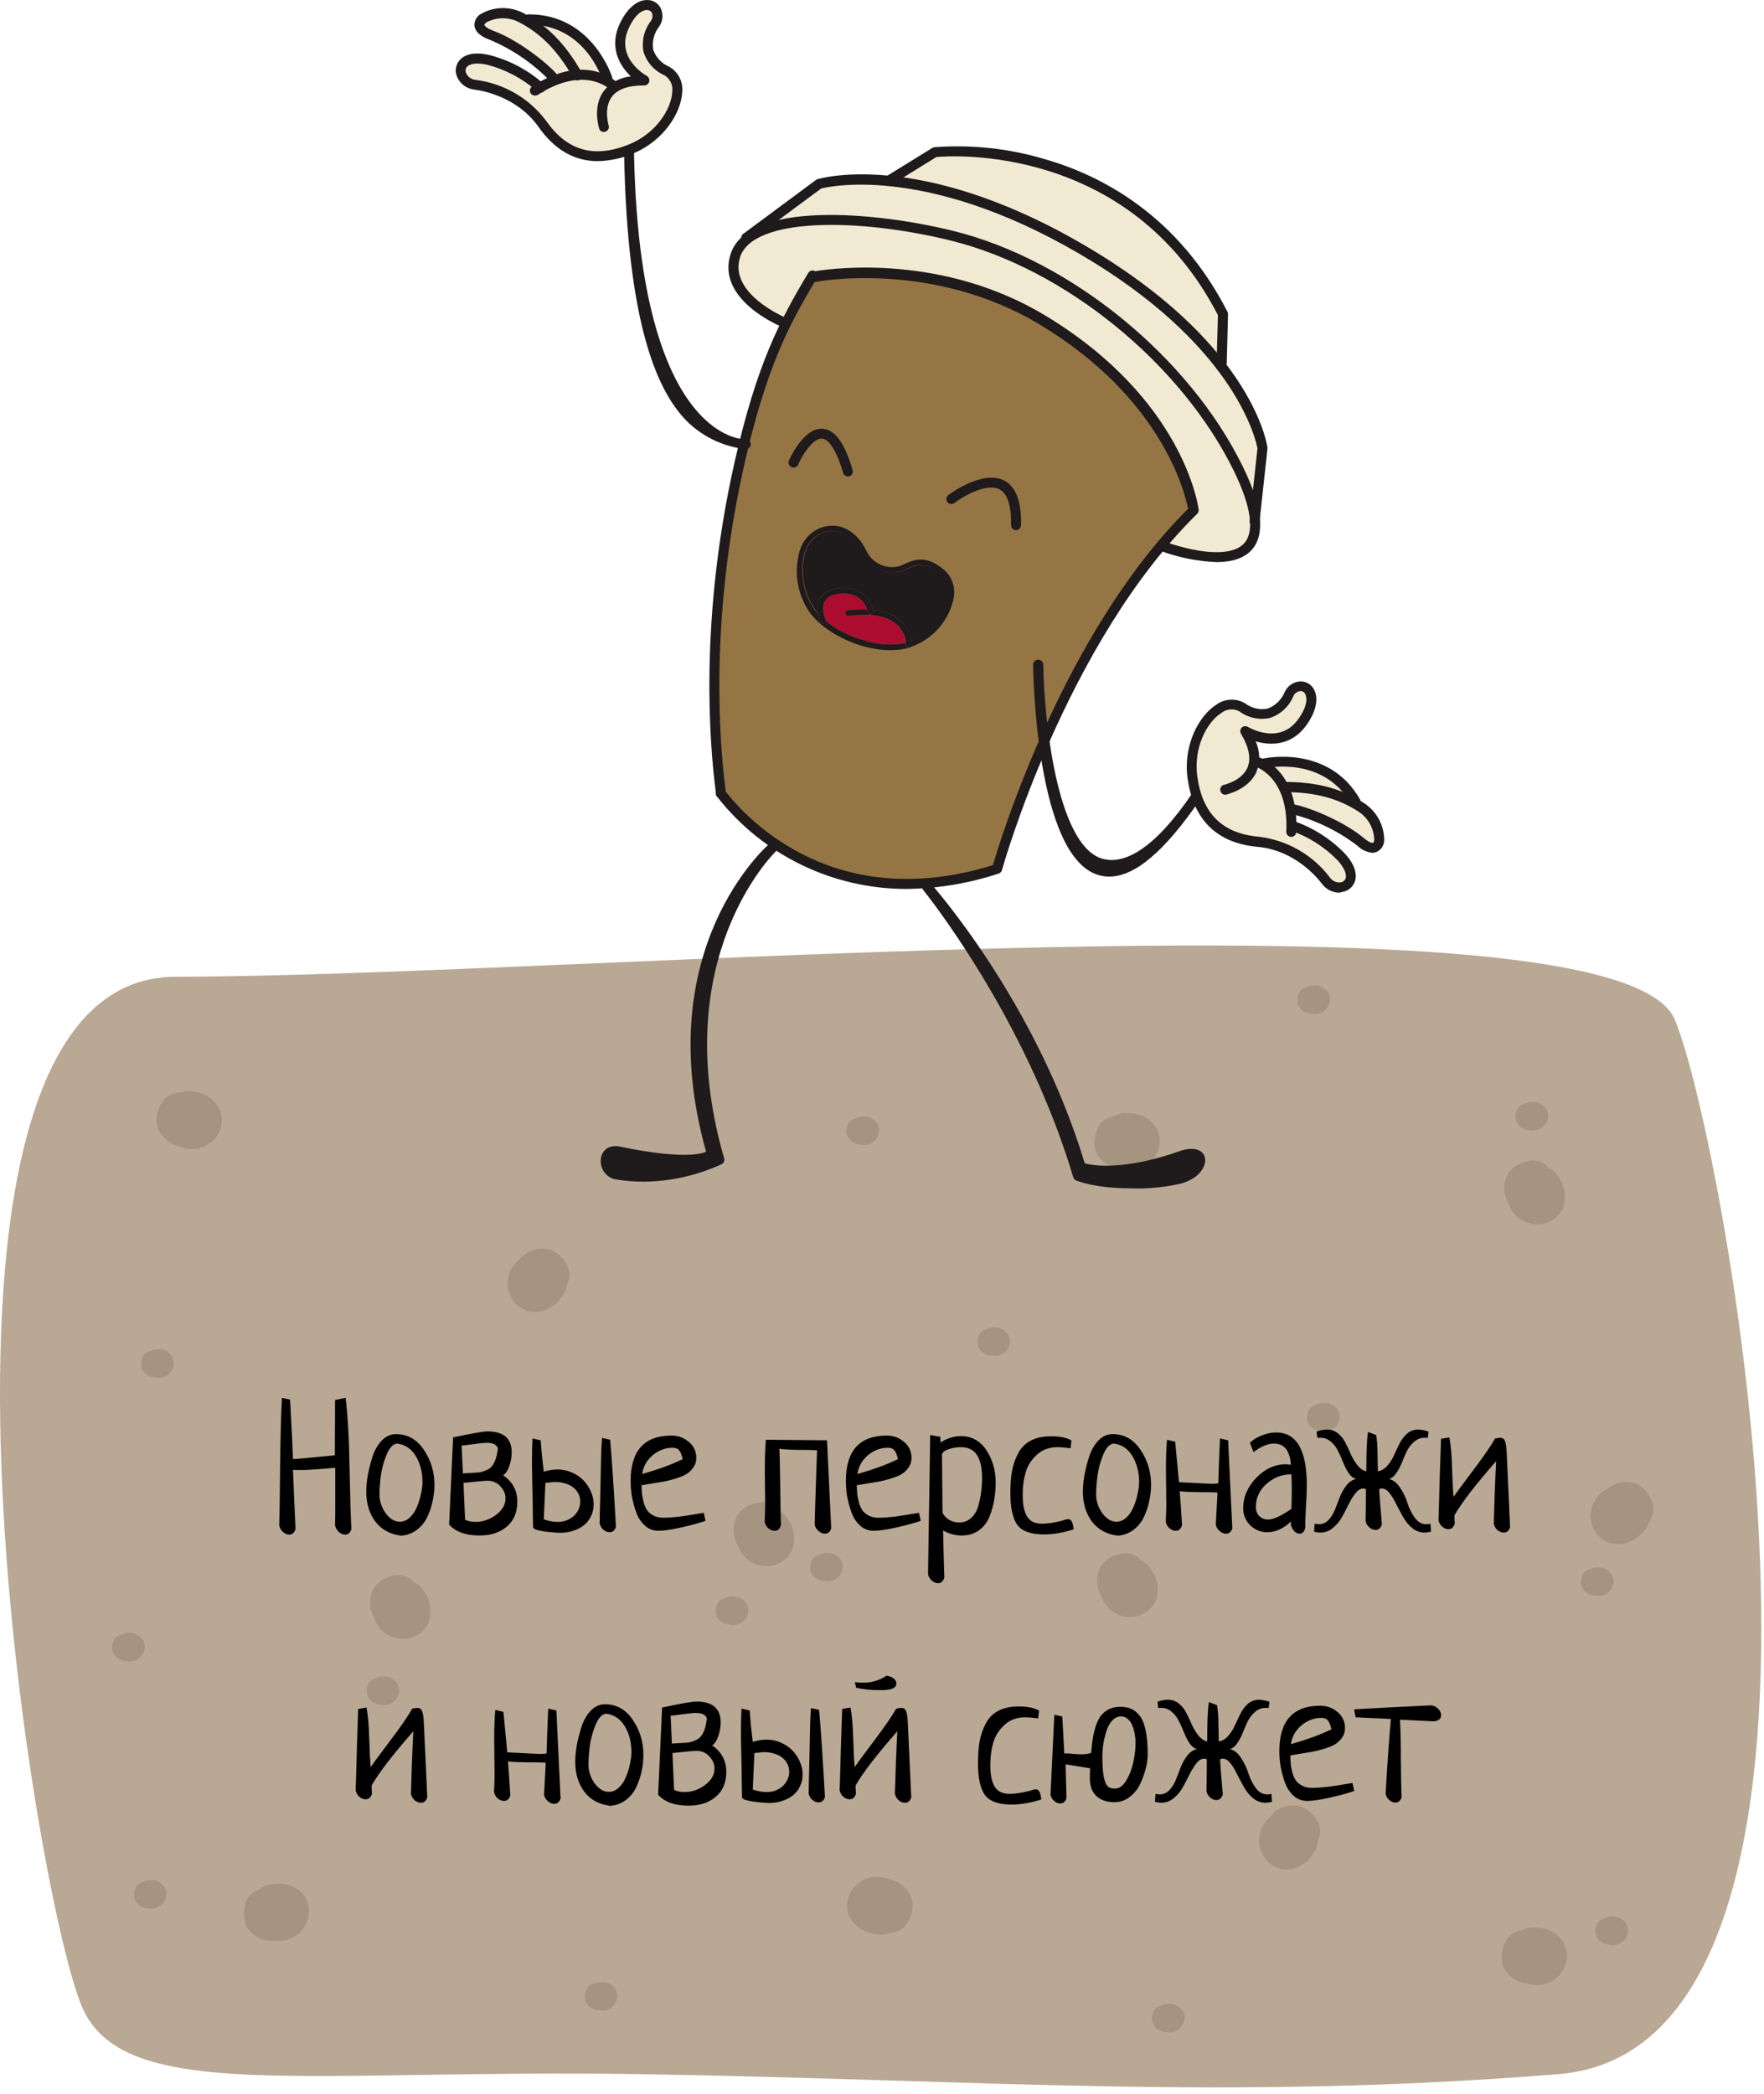 <?xml version="1.0" encoding="UTF-8"?> <svg xmlns="http://www.w3.org/2000/svg" width="209" height="248" viewBox="0 0 209 248" fill="none"> <path d="M9.648 237.561C14.419 249.208 35.803 245.057 75.766 245.688C115.729 246.319 145.194 248.875 184.654 245.688C224.114 242.5 204.483 135.398 198.448 120.803C191.759 104.626 68.794 115.695 20.855 115.695C-13.629 115.695 3.684 223.002 9.648 237.561Z" fill="#B9A893"></path> <path d="M18.746 131.488C18.916 130.976 19.195 130.503 19.564 130.101C20.051 129.657 20.696 129.414 21.363 129.424C21.896 129.214 22.484 129.178 23.039 129.322C23.73 129.406 24.384 129.671 24.93 130.088C25.477 130.505 25.897 131.06 26.144 131.692C26.338 132.328 26.338 133.006 26.142 133.644C25.947 134.281 25.566 134.851 25.044 135.282C24.523 135.714 23.884 135.99 23.206 136.076C22.527 136.162 21.838 136.054 21.223 135.766C20.573 135.624 19.979 135.305 19.509 134.848C19.04 134.39 18.713 133.812 18.568 133.18C18.492 132.611 18.553 132.032 18.746 131.488Z" fill="#A59480"></path> <path d="M177.996 231.067C178.095 230.536 178.307 230.03 178.619 229.582C179.042 229.076 179.648 228.748 180.31 228.668C180.81 228.387 181.388 228.273 181.957 228.341C182.653 228.33 183.336 228.504 183.935 228.844C184.533 229.184 185.023 229.676 185.353 230.269C185.632 230.873 185.723 231.545 185.616 232.204C185.508 232.862 185.207 233.477 184.749 233.975C184.291 234.474 183.695 234.833 183.034 235.01C182.374 235.186 181.677 235.173 181.028 234.971C180.365 234.918 179.734 234.682 179.206 234.292C178.679 233.902 178.277 233.373 178.048 232.767C177.896 232.213 177.878 231.631 177.996 231.067Z" fill="#A59480"></path> <path d="M180.191 137.786C180.684 137.566 181.221 137.452 181.767 137.452C182.423 137.512 183.038 137.823 183.481 138.322C183.996 138.573 184.42 138.982 184.688 139.489C185.093 140.055 185.34 140.716 185.401 141.401C185.463 142.086 185.338 142.77 185.038 143.379C184.7 143.952 184.2 144.41 183.598 144.696C182.996 144.983 182.319 145.086 181.648 144.993C180.978 144.901 180.343 144.616 179.821 144.173C179.299 143.731 178.913 143.151 178.71 142.503C178.376 141.927 178.21 141.274 178.23 140.619C178.25 139.963 178.456 139.332 178.823 138.798C179.192 138.358 179.66 138.011 180.191 137.786Z" fill="#A59480"></path> <path d="M28.896 226.608C28.896 226.068 29.011 225.531 29.235 225.033C29.557 224.458 30.093 224.024 30.729 223.824C31.169 223.456 31.716 223.237 32.288 223.199C32.97 223.061 33.673 223.106 34.324 223.33C34.975 223.554 35.547 223.948 35.981 224.47C36.366 225.012 36.579 225.656 36.595 226.323C36.61 226.989 36.427 227.65 36.069 228.224C35.71 228.798 35.19 229.261 34.574 229.556C33.957 229.851 33.269 229.966 32.595 229.887C31.933 229.957 31.269 229.842 30.679 229.555C30.089 229.269 29.597 228.823 29.26 228.269C29.009 227.753 28.884 227.184 28.896 226.608Z" fill="#A59480"></path> <path d="M88.872 178.277C89.365 178.056 89.902 177.942 90.448 177.943C91.104 178.002 91.719 178.314 92.162 178.812C92.677 179.063 93.101 179.473 93.369 179.979C93.774 180.545 94.021 181.206 94.082 181.891C94.144 182.576 94.019 183.26 93.72 183.869C93.382 184.442 92.881 184.9 92.279 185.187C91.677 185.473 91 185.577 90.329 185.484C89.659 185.391 89.024 185.106 88.502 184.664C87.981 184.222 87.595 183.641 87.391 182.993C87.057 182.418 86.891 181.765 86.911 181.109C86.931 180.453 87.137 179.822 87.504 179.289C87.873 178.848 88.341 178.502 88.872 178.277Z" fill="#A59480"></path> <path d="M155.335 214.762C155.734 215.125 156.053 215.571 156.272 216.072C156.48 216.697 156.441 217.385 156.162 217.991C156.138 218.563 155.932 219.116 155.576 219.564C155.219 220.162 154.712 220.653 154.109 220.983C153.506 221.314 152.829 221.473 152.151 221.443C151.491 221.363 150.871 221.088 150.367 220.651C149.864 220.214 149.498 219.635 149.314 218.983C149.131 218.331 149.138 217.636 149.334 216.981C149.53 216.326 149.907 215.739 150.42 215.293C150.813 214.757 151.345 214.343 151.954 214.099C152.563 213.855 153.224 213.79 153.86 213.914C154.411 214.075 154.916 214.365 155.335 214.762Z" fill="#A59480"></path> <path d="M154.886 167.647C154.922 167.38 155.015 167.122 155.159 166.891C155.357 166.628 155.651 166.449 155.979 166.392C156.22 166.24 156.506 166.168 156.791 166.187C157.137 166.164 157.482 166.234 157.789 166.388C158.096 166.542 158.353 166.775 158.533 167.062C158.687 167.356 158.749 167.688 158.713 168.019C158.676 168.35 158.542 168.664 158.326 168.924C158.11 169.184 157.822 169.378 157.498 169.483C157.173 169.588 156.825 169.599 156.497 169.515C156.165 169.505 155.845 169.404 155.572 169.223C155.299 169.042 155.085 168.789 154.956 168.493C154.866 168.221 154.842 167.931 154.886 167.647Z" fill="#A59480"></path> <path d="M100.322 133.71C100.358 133.443 100.451 133.186 100.595 132.954C100.793 132.692 101.087 132.513 101.414 132.456C101.656 132.303 101.941 132.231 102.227 132.251C102.573 132.228 102.918 132.297 103.225 132.451C103.532 132.605 103.789 132.838 103.968 133.125C104.123 133.419 104.185 133.752 104.148 134.083C104.112 134.413 103.977 134.728 103.762 134.988C103.546 135.248 103.258 135.442 102.934 135.547C102.609 135.652 102.261 135.663 101.933 135.579C101.601 135.569 101.28 135.468 101.008 135.287C100.735 135.106 100.521 134.853 100.392 134.556C100.302 134.284 100.278 133.995 100.322 133.71Z" fill="#A59480"></path> <path d="M115.829 158.694C115.865 158.427 115.958 158.169 116.102 157.938C116.299 157.675 116.593 157.496 116.921 157.439C117.163 157.287 117.448 157.215 117.733 157.234C118.08 157.211 118.425 157.281 118.732 157.435C119.039 157.589 119.296 157.822 119.475 158.109C119.629 158.403 119.692 158.735 119.655 159.066C119.619 159.397 119.484 159.711 119.268 159.971C119.053 160.231 118.765 160.425 118.44 160.53C118.116 160.635 117.768 160.646 117.44 160.562C117.108 160.552 116.787 160.451 116.514 160.27C116.242 160.089 116.028 159.836 115.898 159.54C115.809 159.268 115.785 158.978 115.829 158.694Z" fill="#A59480"></path> <path d="M96.015 185.4C96.051 185.133 96.143 184.876 96.287 184.644C96.485 184.381 96.779 184.203 97.107 184.146C97.349 183.993 97.634 183.921 97.919 183.941C98.266 183.918 98.611 183.987 98.917 184.141C99.224 184.295 99.481 184.528 99.661 184.815C99.815 185.109 99.877 185.442 99.841 185.772C99.804 186.103 99.67 186.418 99.454 186.678C99.238 186.937 98.951 187.132 98.626 187.237C98.301 187.342 97.954 187.353 97.625 187.269C97.293 187.259 96.973 187.158 96.7 186.977C96.427 186.796 96.214 186.543 96.084 186.246C95.994 185.974 95.97 185.685 96.015 185.4Z" fill="#A59480"></path> <path d="M84.815 190.569C84.851 190.302 84.944 190.045 85.088 189.813C85.285 189.55 85.579 189.372 85.907 189.315C86.149 189.162 86.434 189.09 86.719 189.11C87.066 189.087 87.411 189.156 87.718 189.31C88.025 189.464 88.282 189.697 88.461 189.984C88.615 190.278 88.678 190.611 88.641 190.941C88.605 191.272 88.47 191.586 88.255 191.846C88.039 192.106 87.751 192.301 87.426 192.406C87.102 192.511 86.754 192.522 86.426 192.438C86.094 192.428 85.773 192.327 85.501 192.146C85.228 191.965 85.014 191.712 84.885 191.415C84.795 191.143 84.771 190.854 84.815 190.569Z" fill="#A59480"></path> <path d="M43.463 200.046C43.499 199.779 43.592 199.521 43.736 199.29C43.934 199.027 44.227 198.848 44.555 198.791C44.797 198.639 45.082 198.567 45.367 198.586C45.714 198.563 46.059 198.633 46.366 198.787C46.673 198.941 46.93 199.174 47.109 199.461C47.263 199.755 47.326 200.087 47.289 200.418C47.252 200.749 47.118 201.063 46.903 201.323C46.687 201.583 46.399 201.777 46.074 201.882C45.75 201.987 45.402 201.998 45.074 201.914C44.742 201.904 44.421 201.803 44.148 201.622C43.876 201.441 43.662 201.188 43.532 200.892C43.443 200.62 43.419 200.33 43.463 200.046Z" fill="#A59480"></path> <path d="M15.895 224.168C15.931 223.901 16.024 223.643 16.168 223.412C16.366 223.149 16.66 222.97 16.987 222.913C17.229 222.761 17.514 222.689 17.8 222.708C18.146 222.685 18.491 222.754 18.798 222.908C19.105 223.062 19.362 223.295 19.541 223.582C19.695 223.877 19.758 224.209 19.721 224.54C19.685 224.87 19.55 225.185 19.335 225.445C19.119 225.705 18.831 225.899 18.506 226.004C18.182 226.109 17.834 226.12 17.506 226.036C17.174 226.026 16.853 225.925 16.581 225.744C16.308 225.563 16.094 225.31 15.965 225.014C15.875 224.742 15.851 224.452 15.895 224.168Z" fill="#A59480"></path> <path d="M16.757 161.278C16.793 161.011 16.886 160.754 17.029 160.522C17.227 160.259 17.521 160.081 17.849 160.024C18.091 159.871 18.376 159.799 18.661 159.819C19.008 159.796 19.353 159.865 19.66 160.019C19.966 160.173 20.223 160.406 20.403 160.693C20.557 160.987 20.62 161.32 20.583 161.65C20.546 161.981 20.412 162.295 20.196 162.555C19.98 162.815 19.693 163.01 19.368 163.115C19.043 163.22 18.696 163.231 18.367 163.147C18.036 163.137 17.715 163.036 17.442 162.855C17.169 162.674 16.956 162.421 16.826 162.124C16.736 161.852 16.713 161.563 16.757 161.278Z" fill="#A59480"></path> <path d="M13.311 194.877C13.347 194.61 13.44 194.352 13.583 194.121C13.781 193.858 14.075 193.679 14.403 193.622C14.645 193.47 14.93 193.398 15.215 193.417C15.562 193.394 15.907 193.464 16.213 193.618C16.52 193.772 16.777 194.005 16.957 194.292C17.111 194.586 17.174 194.918 17.137 195.249C17.1 195.58 16.966 195.894 16.75 196.154C16.535 196.414 16.247 196.608 15.922 196.713C15.597 196.818 15.25 196.829 14.921 196.745C14.59 196.735 14.269 196.634 13.996 196.453C13.723 196.272 13.51 196.019 13.38 195.723C13.29 195.451 13.267 195.161 13.311 194.877Z" fill="#A59480"></path> <path d="M69.308 236.229C69.344 235.962 69.437 235.704 69.581 235.473C69.778 235.21 70.072 235.031 70.4 234.974C70.642 234.822 70.927 234.75 71.212 234.769C71.559 234.746 71.904 234.816 72.211 234.97C72.518 235.124 72.775 235.356 72.954 235.644C73.108 235.938 73.171 236.27 73.134 236.601C73.097 236.931 72.963 237.246 72.748 237.506C72.532 237.766 72.244 237.96 71.919 238.065C71.595 238.17 71.247 238.181 70.919 238.097C70.587 238.087 70.266 237.986 69.993 237.805C69.721 237.624 69.507 237.371 69.377 237.075C69.288 236.803 69.264 236.513 69.308 236.229Z" fill="#A59480"></path> <path d="M136.505 238.813C136.541 238.546 136.634 238.289 136.778 238.057C136.975 237.794 137.269 237.616 137.597 237.559C137.839 237.406 138.124 237.334 138.409 237.354C138.756 237.331 139.101 237.4 139.408 237.554C139.715 237.708 139.972 237.941 140.151 238.228C140.305 238.522 140.368 238.855 140.331 239.185C140.295 239.516 140.16 239.831 139.944 240.09C139.729 240.35 139.441 240.545 139.116 240.65C138.792 240.755 138.444 240.766 138.116 240.682C137.784 240.672 137.463 240.571 137.19 240.39C136.918 240.209 136.704 239.956 136.574 239.659C136.485 239.387 136.461 239.098 136.505 238.813Z" fill="#A59480"></path> <path d="M179.58 131.987C179.616 131.72 179.709 131.463 179.853 131.231C180.05 130.969 180.344 130.79 180.672 130.733C180.914 130.58 181.199 130.509 181.484 130.528C181.831 130.505 182.176 130.574 182.483 130.728C182.79 130.882 183.047 131.115 183.226 131.402C183.38 131.696 183.443 132.029 183.406 132.36C183.369 132.69 183.235 133.005 183.019 133.265C182.804 133.525 182.516 133.719 182.191 133.824C181.867 133.929 181.519 133.94 181.191 133.856C180.859 133.846 180.538 133.745 180.265 133.564C179.993 133.383 179.779 133.13 179.649 132.834C179.56 132.561 179.536 132.272 179.58 131.987Z" fill="#A59480"></path> <path d="M153.735 118.203C153.771 117.936 153.864 117.679 154.008 117.447C154.205 117.185 154.499 117.006 154.827 116.949C155.069 116.796 155.354 116.725 155.639 116.744C155.986 116.721 156.331 116.79 156.638 116.944C156.945 117.098 157.202 117.331 157.381 117.618C157.535 117.912 157.598 118.245 157.561 118.576C157.525 118.906 157.39 119.221 157.174 119.481C156.959 119.741 156.671 119.935 156.346 120.04C156.022 120.145 155.674 120.156 155.346 120.072C155.014 120.062 154.693 119.961 154.42 119.78C154.148 119.599 153.934 119.346 153.804 119.049C153.715 118.777 153.691 118.488 153.735 118.203Z" fill="#A59480"></path> <path d="M187.333 187.123C187.369 186.856 187.462 186.599 187.606 186.367C187.804 186.104 188.098 185.926 188.426 185.869C188.667 185.716 188.953 185.644 189.238 185.664C189.584 185.641 189.929 185.71 190.236 185.864C190.543 186.018 190.8 186.251 190.98 186.538C191.134 186.832 191.196 187.165 191.16 187.495C191.123 187.826 190.989 188.14 190.773 188.4C190.557 188.66 190.269 188.855 189.945 188.96C189.62 189.065 189.272 189.076 188.944 188.992C188.612 188.982 188.292 188.881 188.019 188.7C187.746 188.519 187.532 188.266 187.403 187.969C187.313 187.697 187.289 187.408 187.333 187.123Z" fill="#A59480"></path> <path d="M189.056 228.475C189.092 228.208 189.185 227.951 189.329 227.719C189.527 227.456 189.821 227.277 190.148 227.22C190.39 227.068 190.676 226.996 190.961 227.016C191.307 226.993 191.652 227.062 191.959 227.216C192.266 227.37 192.523 227.603 192.703 227.89C192.857 228.184 192.919 228.517 192.883 228.847C192.846 229.178 192.711 229.492 192.496 229.752C192.28 230.012 191.992 230.207 191.668 230.312C191.343 230.416 190.995 230.428 190.667 230.343C190.335 230.334 190.014 230.233 189.742 230.052C189.469 229.871 189.255 229.617 189.126 229.321C189.036 229.049 189.012 228.759 189.056 228.475Z" fill="#A59480"></path> <path d="M107.944 226.839C107.784 227.355 107.515 227.833 107.154 228.242C106.675 228.696 106.035 228.952 105.368 228.955C104.84 229.176 104.252 229.223 103.695 229.09C103.003 229.02 102.344 228.768 101.788 228.362C101.233 227.955 100.803 227.41 100.544 226.783C100.337 226.15 100.324 225.472 100.506 224.831C100.689 224.19 101.059 223.613 101.571 223.171C102.084 222.729 102.717 222.441 103.394 222.341C104.071 222.242 104.761 222.335 105.382 222.611C106.035 222.74 106.635 223.047 107.114 223.495C107.593 223.944 107.931 224.515 108.088 225.144C108.175 225.711 108.126 226.292 107.944 226.839Z" fill="#A59480"></path> <path d="M45.797 186.892C46.29 186.671 46.827 186.557 47.373 186.558C48.029 186.617 48.644 186.929 49.087 187.427C49.602 187.678 50.026 188.088 50.294 188.594C50.699 189.16 50.946 189.821 51.008 190.506C51.069 191.191 50.944 191.875 50.645 192.484C50.306 193.057 49.806 193.515 49.204 193.802C48.602 194.088 47.925 194.192 47.254 194.099C46.584 194.006 45.949 193.721 45.427 193.279C44.906 192.837 44.52 192.256 44.316 191.608C43.982 191.033 43.816 190.38 43.836 189.724C43.856 189.068 44.062 188.437 44.43 187.904C44.798 187.463 45.266 187.117 45.797 186.892Z" fill="#A59480"></path> <path d="M66.567 148.985C66.935 149.38 67.216 149.851 67.392 150.368C67.549 151.008 67.452 151.691 67.124 152.272C67.053 152.84 66.803 153.373 66.41 153.791C66.006 154.357 65.46 154.804 64.832 155.084C64.203 155.364 63.516 155.467 62.843 155.38C62.191 155.246 61.596 154.921 61.13 154.444C60.664 153.967 60.347 153.359 60.218 152.695C60.089 152.03 60.154 151.337 60.403 150.701C60.653 150.064 61.077 149.511 61.625 149.109C62.061 148.607 62.625 148.238 63.252 148.045C63.879 147.852 64.543 147.843 65.167 148.018C65.703 148.224 66.182 148.555 66.567 148.985Z" fill="#A59480"></path> <path d="M129.743 134.632C129.835 134.1 130.04 133.591 130.345 133.138C130.761 132.627 131.363 132.291 132.023 132.201C132.519 131.914 133.096 131.791 133.665 131.851C134.361 131.831 135.047 131.995 135.65 132.327C136.253 132.658 136.75 133.143 137.089 133.732C137.375 134.332 137.476 135.003 137.378 135.662C137.28 136.322 136.987 136.941 136.536 137.446C136.085 137.951 135.494 138.318 134.836 138.504C134.178 138.69 133.481 138.687 132.829 138.494C132.166 138.45 131.531 138.223 130.998 137.84C130.465 137.458 130.056 136.935 129.819 136.332C129.659 135.78 129.633 135.198 129.743 134.632Z" fill="#A59480"></path> <path d="M131.947 184.307C132.44 184.087 132.977 183.973 133.523 183.973C134.179 184.033 134.794 184.344 135.237 184.843C135.752 185.094 136.176 185.503 136.444 186.01C136.849 186.576 137.096 187.237 137.157 187.922C137.219 188.607 137.094 189.291 136.795 189.9C136.456 190.473 135.956 190.931 135.354 191.217C134.752 191.504 134.075 191.607 133.404 191.514C132.734 191.422 132.099 191.137 131.577 190.694C131.056 190.252 130.67 189.672 130.466 189.024C130.132 188.448 129.966 187.795 129.986 187.14C130.006 186.484 130.212 185.853 130.579 185.319C130.948 184.879 131.416 184.532 131.947 184.307Z" fill="#A59480"></path> <path d="M195.305 177.018C195.608 177.465 195.813 177.973 195.907 178.511C195.963 179.168 195.762 179.828 195.349 180.351C195.191 180.901 194.86 181.39 194.408 181.742C193.921 182.239 193.313 182.596 192.649 182.776C191.985 182.955 191.29 182.95 190.638 182.761C190.015 182.528 189.477 182.114 189.091 181.571C188.704 181.028 188.485 180.379 188.46 179.702C188.435 179.026 188.605 178.351 188.95 177.761C189.295 177.17 189.8 176.69 190.403 176.377C190.912 175.948 191.526 175.671 192.175 175.577C192.825 175.483 193.482 175.576 194.071 175.846C194.569 176.133 194.991 176.534 195.305 177.018Z" fill="#A59480"></path> <path d="M39.699 165.837L40.945 165.579C41.203 167.599 41.361 170.406 41.418 174.001C41.49 177.582 41.561 179.952 41.633 181.113C41.504 181.557 41.253 181.779 40.881 181.779C40.623 181.779 40.372 181.671 40.129 181.456C39.9 181.241 39.757 180.984 39.699 180.683C39.714 180.167 39.721 179.308 39.721 178.105V173.872C39.406 173.887 38.962 173.922 38.389 173.98C37.83 174.023 37.315 174.059 36.842 174.087C36.383 174.116 35.947 174.13 35.531 174.13C35.159 174.13 34.887 174.123 34.715 174.109C34.743 174.982 34.794 176.221 34.865 177.825C34.937 179.415 34.987 180.511 35.016 181.113C34.887 181.557 34.636 181.779 34.264 181.779C34.006 181.779 33.755 181.671 33.512 181.456C33.283 181.241 33.139 180.984 33.082 180.683C33.125 179.451 33.161 177.059 33.19 173.507C33.232 169.955 33.304 167.312 33.404 165.579L34.371 165.794C34.371 165.837 34.371 165.909 34.371 166.009C34.385 166.095 34.393 166.167 34.393 166.224C34.579 169.747 34.686 171.953 34.715 172.841C35.202 172.798 35.717 172.755 36.262 172.712C36.82 172.655 37.429 172.598 38.088 172.54C38.761 172.469 39.284 172.419 39.656 172.39C39.671 172.39 39.678 172.318 39.678 172.175C39.678 172.032 39.678 171.452 39.678 170.435C39.692 169.418 39.699 167.885 39.699 165.837ZM43.395 176.708C43.395 176.135 43.452 175.498 43.566 174.796C43.695 174.094 43.882 173.357 44.125 172.583C44.368 171.81 44.734 171.165 45.221 170.65C45.708 170.134 46.273 169.876 46.918 169.876C48.293 169.876 49.396 170.499 50.227 171.745C51.057 172.977 51.473 174.352 51.473 175.87C51.473 176.515 51.401 177.159 51.258 177.804C51.129 178.434 50.921 179.057 50.635 179.673C50.348 180.289 49.933 180.805 49.389 181.22C48.859 181.621 48.236 181.85 47.52 181.907C46.202 181.736 45.185 181.177 44.469 180.232C43.753 179.272 43.395 178.098 43.395 176.708ZM47.047 170.993C46.546 171.051 46.123 171.509 45.779 172.368C45.435 173.228 45.214 174.066 45.113 174.882C45.013 175.684 44.963 176.393 44.963 177.009C44.963 177.811 45.206 178.556 45.693 179.243C46.195 179.917 46.753 180.253 47.369 180.253C47.813 180.253 48.214 180.081 48.572 179.738C48.93 179.394 49.21 178.971 49.41 178.47C49.625 177.954 49.783 177.439 49.883 176.923C49.997 176.407 50.055 175.949 50.055 175.548C50.055 174.374 49.79 173.35 49.26 172.476C48.73 171.602 47.992 171.108 47.047 170.993ZM53.685 170.263C55.906 169.79 57.259 169.554 57.746 169.554C59.665 169.554 60.625 170.378 60.625 172.025C60.625 172.598 60.525 173.156 60.324 173.7C60.138 174.23 59.902 174.581 59.615 174.753C60.732 175.512 61.291 176.558 61.291 177.89C61.291 179.15 60.876 180.131 60.045 180.833C59.228 181.535 58.147 181.886 56.801 181.886C55.197 181.886 54.001 181.456 53.213 180.597L53.685 170.263ZM54.91 175.656L55.103 180.017C55.462 180.189 55.87 180.275 56.328 180.275C57.216 180.275 58.033 179.995 58.777 179.437C59.522 178.878 59.895 178.226 59.895 177.482C59.895 176.966 59.694 176.493 59.293 176.064C58.892 175.62 58.383 175.398 57.768 175.398C57.41 175.398 56.457 175.484 54.91 175.656ZM54.695 171.23L54.846 174.538C55.06 174.51 55.39 174.488 55.834 174.474C56.278 174.46 56.636 174.431 56.908 174.388C57.18 174.331 57.481 174.223 57.81 174.066C58.14 173.894 58.398 173.6 58.584 173.185C58.785 172.769 58.921 172.225 58.992 171.552C58.849 171.122 58.412 170.907 57.682 170.907C57.352 170.907 56.837 170.958 56.135 171.058C55.433 171.158 54.953 171.215 54.695 171.23ZM63.096 170.392L64.062 170.607C64.091 171.065 64.134 171.602 64.191 172.218C64.263 172.834 64.342 173.536 64.428 174.323C65.001 174.152 65.545 174.066 66.061 174.066C66.676 174.066 67.249 174.187 67.779 174.431C68.309 174.66 68.76 174.968 69.133 175.355C69.505 175.741 69.799 176.185 70.014 176.687C70.228 177.174 70.336 177.675 70.336 178.191C70.336 178.692 70.236 179.15 70.035 179.566C69.849 179.981 69.577 180.339 69.219 180.64C68.875 180.926 68.46 181.148 67.973 181.306C67.5 181.478 66.977 181.564 66.404 181.564C66.061 181.564 65.695 181.542 65.309 181.499C64.922 181.471 64.571 181.428 64.256 181.37C63.941 181.313 63.676 181.249 63.461 181.177C63.26 181.091 63.16 180.998 63.16 180.898C63.16 180.669 63.153 180.339 63.139 179.909C63.139 179.48 63.132 179.007 63.117 178.491C63.117 177.976 63.11 177.432 63.096 176.859C63.081 176.286 63.067 175.734 63.053 175.204C63.053 174.674 63.046 174.195 63.031 173.765C63.031 173.321 63.031 172.963 63.031 172.691C63.031 171.889 63.053 171.122 63.096 170.392ZM64.621 175.656L64.428 179.974C65.001 180.174 65.545 180.275 66.061 180.275C66.462 180.275 66.827 180.21 67.156 180.081C67.5 179.938 67.787 179.759 68.016 179.544C68.245 179.315 68.424 179.057 68.553 178.771C68.682 178.484 68.746 178.184 68.746 177.868C68.746 177.553 68.682 177.26 68.553 176.988C68.424 176.701 68.231 176.45 67.973 176.236C67.715 176.021 67.4 175.856 67.027 175.741C66.655 175.613 66.232 175.548 65.76 175.548C65.602 175.548 65.43 175.562 65.244 175.591C65.058 175.605 64.85 175.627 64.621 175.656ZM71.324 170.327L72.291 170.542C72.391 171.674 72.499 173.099 72.613 174.818C72.728 176.522 72.85 178.534 72.978 180.855C72.85 181.284 72.599 181.499 72.227 181.499C71.969 181.499 71.718 181.399 71.475 181.198C71.245 180.984 71.102 180.726 71.045 180.425C71.059 180.21 71.066 179.859 71.066 179.372C71.081 178.885 71.095 178.327 71.109 177.697C71.124 177.066 71.138 176.393 71.152 175.677C71.167 174.961 71.181 174.266 71.195 173.593C71.21 172.92 71.224 172.297 71.238 171.724C71.267 171.137 71.296 170.671 71.324 170.327ZM83.377 179.2L83.592 180.146C82.962 180.375 82.023 180.633 80.777 180.919C79.546 181.191 78.629 181.327 78.027 181.327C77.412 181.327 76.874 181.127 76.416 180.726C75.958 180.31 75.614 179.788 75.385 179.157C75.156 178.513 74.984 177.883 74.869 177.267C74.769 176.637 74.719 176.021 74.719 175.419C74.719 171.838 76.337 170.048 79.574 170.048C80.348 170.048 81.028 170.299 81.615 170.8C82.203 171.287 82.496 171.924 82.496 172.712C82.496 173.142 82.374 173.521 82.131 173.851C81.902 174.18 81.615 174.445 81.272 174.646C80.942 174.832 80.512 175.004 79.982 175.161C79.467 175.319 79.008 175.434 78.607 175.505C78.206 175.577 77.727 175.656 77.168 175.741C76.609 175.827 76.223 175.892 76.008 175.935C76.022 176.35 76.044 176.715 76.072 177.031C76.115 177.346 76.187 177.689 76.287 178.062C76.402 178.42 76.545 178.721 76.717 178.964C76.903 179.193 77.154 179.387 77.469 179.544C77.784 179.702 78.156 179.781 78.586 179.781C79.102 179.781 79.732 179.738 80.477 179.652C81.221 179.551 81.88 179.451 82.453 179.351C83.04 179.251 83.348 179.2 83.377 179.2ZM76.094 174.603C78.042 174.044 79.639 173.457 80.885 172.841C80.784 172.368 80.648 172.025 80.477 171.81C80.305 171.595 80.047 171.488 79.703 171.488C78.829 171.488 78.034 171.788 77.318 172.39C76.617 172.991 76.208 173.729 76.094 174.603ZM90.746 170.542L97.986 170.607L98.481 181.027C98.352 181.456 98.101 181.671 97.728 181.671C97.471 181.671 97.22 181.564 96.977 181.349C96.733 181.148 96.583 180.898 96.525 180.597C96.54 180.339 96.561 179.53 96.59 178.169C96.633 176.794 96.676 175.484 96.719 174.238C96.762 172.977 96.79 172.161 96.805 171.788C96.404 171.76 95.809 171.745 95.022 171.745C93.947 171.745 93.052 171.702 92.336 171.616C92.379 172.089 92.415 173.615 92.443 176.193C92.472 178.756 92.501 180.246 92.529 180.661C92.4 181.105 92.15 181.327 91.777 181.327C91.519 181.327 91.269 181.227 91.025 181.027C90.796 180.812 90.653 180.554 90.596 180.253C90.639 179.537 90.66 178.821 90.66 178.105C90.66 177.732 90.653 177.116 90.639 176.257C90.624 175.398 90.617 174.717 90.617 174.216C90.617 172.741 90.66 171.516 90.746 170.542ZM108.879 179.2L109.094 180.146C108.464 180.375 107.525 180.633 106.279 180.919C105.048 181.191 104.131 181.327 103.529 181.327C102.913 181.327 102.376 181.127 101.918 180.726C101.46 180.31 101.116 179.788 100.887 179.157C100.658 178.513 100.486 177.883 100.371 177.267C100.271 176.637 100.221 176.021 100.221 175.419C100.221 171.838 101.839 170.048 105.076 170.048C105.85 170.048 106.53 170.299 107.117 170.8C107.704 171.287 107.998 171.924 107.998 172.712C107.998 173.142 107.876 173.521 107.633 173.851C107.404 174.18 107.117 174.445 106.773 174.646C106.444 174.832 106.014 175.004 105.484 175.161C104.969 175.319 104.51 175.434 104.109 175.505C103.708 175.577 103.229 175.656 102.67 175.741C102.111 175.827 101.725 175.892 101.51 175.935C101.524 176.35 101.546 176.715 101.574 177.031C101.617 177.346 101.689 177.689 101.789 178.062C101.904 178.42 102.047 178.721 102.219 178.964C102.405 179.193 102.656 179.387 102.971 179.544C103.286 179.702 103.658 179.781 104.088 179.781C104.604 179.781 105.234 179.738 105.979 179.652C106.723 179.551 107.382 179.451 107.955 179.351C108.542 179.251 108.85 179.2 108.879 179.2ZM101.596 174.603C103.544 174.044 105.141 173.457 106.387 172.841C106.286 172.368 106.15 172.025 105.979 171.81C105.807 171.595 105.549 171.488 105.205 171.488C104.331 171.488 103.536 171.788 102.82 172.39C102.118 172.991 101.71 173.729 101.596 174.603ZM110.211 169.984L111.414 170.198C111.414 170.499 111.421 170.721 111.436 170.865C112.223 170.363 113.018 170.113 113.82 170.113C115.124 170.113 116.141 170.671 116.871 171.788C117.602 172.906 117.967 174.173 117.967 175.591C117.967 176.307 117.91 176.995 117.795 177.654C117.695 178.298 117.508 178.964 117.236 179.652C116.964 180.325 116.542 180.869 115.969 181.284C115.41 181.685 114.73 181.886 113.928 181.886C113.169 181.886 112.438 181.685 111.736 181.284C111.794 183.791 111.844 185.653 111.887 186.87C111.758 187.314 111.507 187.536 111.135 187.536C110.877 187.536 110.626 187.429 110.383 187.214C110.154 187.014 110.01 186.763 109.953 186.462L110.211 169.984ZM111.607 172.261L111.672 179.2C111.844 179.544 112.109 179.823 112.467 180.038C112.825 180.239 113.219 180.339 113.648 180.339C114.207 180.339 114.68 180.16 115.066 179.802C115.467 179.444 115.747 178.971 115.904 178.384C116.076 177.782 116.191 177.224 116.248 176.708C116.32 176.193 116.355 175.648 116.355 175.075C116.355 172.641 115.532 171.423 113.885 171.423C113.355 171.423 112.861 171.502 112.402 171.659C111.958 171.803 111.693 172.003 111.607 172.261ZM126.947 170.628L126.84 171.552C126.238 171.466 125.723 171.423 125.293 171.423C124.305 171.423 123.488 171.724 122.844 172.325C122.199 172.913 121.755 173.615 121.512 174.431C121.283 175.233 121.168 176.128 121.168 177.116C121.168 177.575 121.197 177.983 121.254 178.341C121.311 178.699 121.411 179.05 121.555 179.394C121.712 179.738 121.949 180.01 122.264 180.21C122.593 180.396 122.994 180.49 123.467 180.49C124.097 180.49 124.899 180.368 125.873 180.124C126.174 180.01 126.41 179.952 126.582 179.952C126.926 179.952 127.133 180.353 127.205 181.156C125.945 181.557 124.777 181.757 123.703 181.757C122.142 181.757 121.082 181.378 120.523 180.618C119.979 179.845 119.707 178.599 119.707 176.88C119.707 175.878 119.771 175.004 119.9 174.259C120.044 173.5 120.287 172.798 120.631 172.154C120.975 171.495 121.469 170.993 122.113 170.65C122.772 170.306 123.574 170.134 124.52 170.134C125.579 170.134 126.389 170.299 126.947 170.628ZM128.301 176.708C128.301 176.135 128.358 175.498 128.473 174.796C128.602 174.094 128.788 173.357 129.031 172.583C129.275 171.81 129.64 171.165 130.127 170.65C130.614 170.134 131.18 169.876 131.824 169.876C133.199 169.876 134.302 170.499 135.133 171.745C135.964 172.977 136.379 174.352 136.379 175.87C136.379 176.515 136.307 177.159 136.164 177.804C136.035 178.434 135.827 179.057 135.541 179.673C135.255 180.289 134.839 180.805 134.295 181.22C133.765 181.621 133.142 181.85 132.426 181.907C131.108 181.736 130.091 181.177 129.375 180.232C128.659 179.272 128.301 178.098 128.301 176.708ZM131.953 170.993C131.452 171.051 131.029 171.509 130.686 172.368C130.342 173.228 130.12 174.066 130.02 174.882C129.919 175.684 129.869 176.393 129.869 177.009C129.869 177.811 130.113 178.556 130.6 179.243C131.101 179.917 131.66 180.253 132.275 180.253C132.719 180.253 133.12 180.081 133.479 179.738C133.837 179.394 134.116 178.971 134.316 178.47C134.531 177.954 134.689 177.439 134.789 176.923C134.904 176.407 134.961 175.949 134.961 175.548C134.961 174.374 134.696 173.35 134.166 172.476C133.636 171.602 132.898 171.108 131.953 170.993ZM144.543 170.392L145.51 170.607L146.004 181.027C145.875 181.456 145.624 181.671 145.252 181.671C144.994 181.671 144.743 181.564 144.5 181.349C144.257 181.148 144.106 180.898 144.049 180.597C144.049 180.554 144.113 179.344 144.242 176.966V176.794C143.841 176.766 143.247 176.751 142.459 176.751C141.27 176.751 140.375 176.715 139.773 176.644C139.845 177.475 139.938 178.814 140.053 180.661C139.924 181.105 139.673 181.327 139.301 181.327C139.043 181.327 138.792 181.227 138.549 181.027C138.32 180.812 138.176 180.554 138.119 180.253C138.162 179.537 138.184 178.821 138.184 178.105C138.184 177.646 138.176 176.959 138.162 176.042C138.148 175.126 138.141 174.445 138.141 174.001C138.141 172.626 138.184 171.473 138.27 170.542L139.236 170.779C139.523 173.887 139.673 175.484 139.688 175.57C142.137 175.698 143.397 175.763 143.469 175.763C144.056 175.763 144.35 175.727 144.35 175.656C144.35 175.369 144.378 174.46 144.436 172.927C144.493 171.394 144.529 170.549 144.543 170.392ZM148.518 172.003L148.088 170.907C148.46 170.535 148.933 170.241 149.506 170.027C150.079 169.797 150.645 169.683 151.203 169.683C153.624 169.683 154.834 171.774 154.834 175.956C154.834 176.529 154.798 177.374 154.727 178.491C154.669 179.609 154.641 180.447 154.641 181.005C154.526 181.449 154.304 181.671 153.975 181.671C153.717 181.671 153.48 181.542 153.266 181.284C153.051 181.027 152.943 180.74 152.943 180.425C152.943 180.325 152.951 180.253 152.965 180.21C152.077 181.07 151.132 181.499 150.129 181.499C149.37 181.499 148.704 181.227 148.131 180.683C147.572 180.124 147.293 179.451 147.293 178.663C147.293 177.331 147.809 176.128 148.84 175.054C149.885 173.98 151.067 173.443 152.385 173.443C152.442 173.443 152.499 173.45 152.557 173.464C152.614 173.464 152.678 173.471 152.75 173.486C152.836 173.5 152.9 173.507 152.943 173.507C152.829 171.831 152.163 170.993 150.945 170.993C150.229 170.993 149.42 171.33 148.518 172.003ZM153.008 178.728C153.036 177.725 153.051 176.966 153.051 176.45C153.051 176.021 153.036 175.419 153.008 174.646H152.836C151.819 174.66 150.888 175.04 150.043 175.784C149.212 176.529 148.797 177.432 148.797 178.491C148.797 178.95 148.933 179.315 149.205 179.587C149.492 179.859 149.835 179.995 150.236 179.995C150.867 179.995 151.79 179.573 153.008 178.728ZM161.881 174.281C161.881 172.089 161.945 170.535 162.074 169.618L163.041 169.984C163.156 170.542 163.213 171.33 163.213 172.347C163.227 173.364 163.242 174.008 163.256 174.281C163.686 174.209 164.058 173.987 164.373 173.615C164.702 173.242 164.967 172.827 165.168 172.368C165.383 171.896 165.605 171.43 165.834 170.972C166.063 170.514 166.357 170.127 166.715 169.812C167.087 169.497 167.524 169.339 168.025 169.339C168.34 169.339 168.749 169.418 169.25 169.575L169.164 170.327C169.078 170.313 168.956 170.306 168.799 170.306C168.326 170.306 167.911 170.463 167.553 170.779C167.195 171.079 166.901 171.459 166.672 171.917C166.457 172.376 166.257 172.841 166.07 173.314C165.884 173.772 165.662 174.18 165.404 174.538C165.161 174.896 164.882 175.111 164.566 175.183C165.096 175.312 165.548 175.677 165.92 176.279C166.307 176.866 166.593 177.475 166.779 178.105C166.98 178.721 167.266 179.286 167.639 179.802C168.011 180.303 168.469 180.554 169.014 180.554C169.157 180.554 169.314 180.532 169.486 180.49L169.551 181.435C169.264 181.506 169.014 181.542 168.799 181.542C168.255 181.542 167.76 181.363 167.316 181.005C166.887 180.647 166.529 180.21 166.242 179.695C165.956 179.179 165.684 178.67 165.426 178.169C165.182 177.654 164.917 177.217 164.631 176.859C164.344 176.501 164.051 176.322 163.75 176.322C163.621 176.322 163.507 176.343 163.406 176.386C163.435 176.801 163.464 177.245 163.492 177.718C163.535 178.176 163.578 178.685 163.621 179.243C163.664 179.802 163.7 180.239 163.729 180.554C163.6 180.998 163.349 181.22 162.977 181.22C162.719 181.22 162.468 181.12 162.225 180.919C161.995 180.704 161.852 180.447 161.795 180.146C161.824 178.943 161.838 177.689 161.838 176.386C161.723 176.343 161.609 176.322 161.494 176.322C161.193 176.322 160.9 176.501 160.613 176.859C160.327 177.217 160.055 177.654 159.797 178.169C159.553 178.67 159.288 179.179 159.002 179.695C158.715 180.21 158.35 180.647 157.906 181.005C157.477 181.363 156.99 181.542 156.445 181.542C156.23 181.542 155.98 181.506 155.693 181.435L155.758 180.49C155.93 180.532 156.094 180.554 156.252 180.554C156.696 180.554 157.076 180.389 157.391 180.06C157.706 179.73 157.964 179.322 158.164 178.835C158.365 178.334 158.558 177.833 158.744 177.331C158.945 176.83 159.202 176.372 159.518 175.956C159.847 175.541 160.234 175.283 160.678 175.183C160.363 175.111 160.076 174.896 159.818 174.538C159.575 174.18 159.36 173.772 159.174 173.314C158.988 172.841 158.78 172.376 158.551 171.917C158.336 171.459 158.049 171.079 157.691 170.779C157.333 170.463 156.918 170.306 156.445 170.306C156.288 170.306 156.166 170.313 156.08 170.327L155.994 169.575C156.424 169.418 156.839 169.339 157.24 169.339C157.742 169.339 158.178 169.497 158.551 169.812C158.923 170.113 159.217 170.492 159.432 170.95C159.661 171.394 159.876 171.853 160.076 172.325C160.291 172.784 160.549 173.206 160.85 173.593C161.15 173.965 161.494 174.195 161.881 174.281ZM172.322 179.501C172.322 179.745 172.337 180.067 172.365 180.468C172.236 180.912 171.986 181.134 171.613 181.134C171.355 181.134 171.105 181.034 170.861 180.833C170.632 180.618 170.489 180.361 170.432 180.06C170.475 178.9 170.525 177.202 170.582 174.968C170.654 172.734 170.704 171.223 170.732 170.435L171.721 170.263C171.893 171.18 172 172.397 172.043 173.915C172.086 175.434 172.143 176.565 172.215 177.31C172.487 176.909 173.26 175.863 174.535 174.173C175.81 172.483 176.676 171.223 177.135 170.392C177.45 170.335 177.65 170.306 177.736 170.306C178.008 170.306 178.195 170.428 178.295 170.671C178.41 170.915 178.481 171.373 178.51 172.046L178.918 180.898C178.789 181.327 178.538 181.542 178.166 181.542C177.908 181.542 177.658 181.442 177.414 181.241C177.185 181.027 177.042 180.769 176.984 180.468C176.999 179.995 177.035 178.842 177.092 177.009C177.163 175.161 177.221 173.851 177.264 173.077C174.814 175.87 173.167 178.012 172.322 179.501ZM44.028 211.501C44.028 211.745 44.043 212.067 44.071 212.468C43.942 212.912 43.692 213.134 43.319 213.134C43.062 213.134 42.811 213.034 42.567 212.833C42.338 212.618 42.195 212.361 42.138 212.06C42.181 210.9 42.231 209.202 42.288 206.968C42.36 204.734 42.41 203.223 42.438 202.435L43.427 202.263C43.599 203.18 43.706 204.397 43.749 205.915C43.792 207.434 43.849 208.565 43.921 209.31C44.193 208.909 44.967 207.863 46.241 206.173C47.516 204.483 48.383 203.223 48.841 202.392C49.156 202.335 49.356 202.306 49.442 202.306C49.715 202.306 49.901 202.428 50.001 202.671C50.116 202.915 50.187 203.373 50.216 204.046L50.624 212.898C50.495 213.327 50.245 213.542 49.872 213.542C49.614 213.542 49.364 213.442 49.12 213.241C48.891 213.027 48.748 212.769 48.69 212.468C48.705 211.995 48.741 210.842 48.798 209.009C48.87 207.161 48.927 205.851 48.97 205.077C46.52 207.87 44.873 210.012 44.028 211.501ZM64.954 202.392L65.921 202.607L66.415 213.027C66.286 213.456 66.035 213.671 65.663 213.671C65.405 213.671 65.155 213.564 64.911 213.349C64.668 213.148 64.517 212.898 64.46 212.597C64.46 212.554 64.524 211.344 64.653 208.966V208.794C64.252 208.766 63.658 208.751 62.87 208.751C61.681 208.751 60.786 208.715 60.185 208.644C60.256 209.475 60.349 210.814 60.464 212.661C60.335 213.105 60.084 213.327 59.712 213.327C59.454 213.327 59.203 213.227 58.96 213.027C58.731 212.812 58.588 212.554 58.53 212.253C58.573 211.537 58.595 210.821 58.595 210.105C58.595 209.646 58.588 208.959 58.573 208.042C58.559 207.126 58.552 206.445 58.552 206.001C58.552 204.626 58.595 203.473 58.681 202.542L59.648 202.779C59.934 205.887 60.084 207.484 60.099 207.57C62.548 207.698 63.808 207.763 63.88 207.763C64.467 207.763 64.761 207.727 64.761 207.656C64.761 207.369 64.789 206.46 64.847 204.927C64.904 203.394 64.94 202.549 64.954 202.392ZM68.155 208.708C68.155 208.135 68.213 207.498 68.327 206.796C68.456 206.094 68.642 205.357 68.886 204.583C69.129 203.81 69.495 203.165 69.981 202.65C70.468 202.134 71.034 201.876 71.679 201.876C73.054 201.876 74.157 202.499 74.987 203.745C75.818 204.977 76.233 206.352 76.233 207.87C76.233 208.515 76.162 209.159 76.019 209.804C75.89 210.434 75.682 211.057 75.395 211.673C75.109 212.289 74.694 212.805 74.149 213.22C73.62 213.621 72.996 213.85 72.28 213.907C70.963 213.736 69.946 213.177 69.23 212.232C68.513 211.272 68.155 210.098 68.155 208.708ZM71.808 202.993C71.306 203.051 70.884 203.509 70.54 204.368C70.196 205.228 69.974 206.066 69.874 206.882C69.774 207.684 69.724 208.393 69.724 209.009C69.724 209.811 69.967 210.556 70.454 211.243C70.955 211.917 71.514 212.253 72.13 212.253C72.574 212.253 72.975 212.081 73.333 211.738C73.691 211.394 73.97 210.971 74.171 210.47C74.386 209.954 74.543 209.439 74.644 208.923C74.758 208.407 74.815 207.949 74.815 207.548C74.815 206.374 74.55 205.35 74.02 204.476C73.491 203.602 72.753 203.108 71.808 202.993ZM78.446 202.263C80.666 201.79 82.02 201.554 82.507 201.554C84.426 201.554 85.386 202.378 85.386 204.025C85.386 204.598 85.285 205.156 85.085 205.7C84.899 206.23 84.662 206.581 84.376 206.753C85.493 207.512 86.052 208.558 86.052 209.89C86.052 211.15 85.636 212.131 84.806 212.833C83.989 213.535 82.908 213.886 81.561 213.886C79.957 213.886 78.761 213.456 77.974 212.597L78.446 202.263ZM79.671 207.656L79.864 212.017C80.222 212.189 80.63 212.275 81.089 212.275C81.977 212.275 82.793 211.995 83.538 211.437C84.283 210.878 84.655 210.226 84.655 209.482C84.655 208.966 84.455 208.493 84.054 208.064C83.653 207.62 83.144 207.398 82.528 207.398C82.17 207.398 81.218 207.484 79.671 207.656ZM79.456 203.23L79.606 206.538C79.821 206.51 80.151 206.488 80.595 206.474C81.039 206.46 81.397 206.431 81.669 206.388C81.941 206.331 82.242 206.223 82.571 206.066C82.901 205.894 83.159 205.6 83.345 205.185C83.545 204.769 83.681 204.225 83.753 203.552C83.61 203.122 83.173 202.907 82.442 202.907C82.113 202.907 81.597 202.958 80.895 203.058C80.194 203.158 79.714 203.215 79.456 203.23ZM87.856 202.392L88.823 202.607C88.852 203.065 88.895 203.602 88.952 204.218C89.024 204.834 89.103 205.536 89.189 206.323C89.761 206.152 90.306 206.066 90.821 206.066C91.437 206.066 92.01 206.187 92.54 206.431C93.07 206.66 93.521 206.968 93.894 207.355C94.266 207.741 94.56 208.185 94.774 208.687C94.989 209.174 95.097 209.675 95.097 210.191C95.097 210.692 94.996 211.15 94.796 211.566C94.61 211.981 94.338 212.339 93.98 212.64C93.636 212.926 93.22 213.148 92.733 213.306C92.261 213.478 91.738 213.564 91.165 213.564C90.821 213.564 90.456 213.542 90.069 213.499C89.683 213.471 89.332 213.428 89.017 213.37C88.701 213.313 88.436 213.249 88.222 213.177C88.021 213.091 87.921 212.998 87.921 212.898C87.921 212.669 87.914 212.339 87.899 211.909C87.899 211.48 87.892 211.007 87.878 210.491C87.878 209.976 87.871 209.432 87.856 208.859C87.842 208.286 87.828 207.734 87.814 207.204C87.814 206.674 87.806 206.195 87.792 205.765C87.792 205.321 87.792 204.963 87.792 204.691C87.792 203.889 87.814 203.122 87.856 202.392ZM89.382 207.656L89.189 211.974C89.761 212.174 90.306 212.275 90.821 212.275C91.222 212.275 91.588 212.21 91.917 212.081C92.261 211.938 92.547 211.759 92.776 211.544C93.005 211.315 93.185 211.057 93.314 210.771C93.442 210.484 93.507 210.184 93.507 209.868C93.507 209.553 93.442 209.26 93.314 208.988C93.185 208.701 92.991 208.45 92.733 208.236C92.476 208.021 92.16 207.856 91.788 207.741C91.416 207.613 90.993 207.548 90.52 207.548C90.363 207.548 90.191 207.562 90.005 207.591C89.819 207.605 89.611 207.627 89.382 207.656ZM96.085 202.327L97.052 202.542C97.152 203.674 97.259 205.099 97.374 206.818C97.489 208.522 97.61 210.534 97.739 212.855C97.61 213.284 97.36 213.499 96.987 213.499C96.73 213.499 96.479 213.399 96.235 213.198C96.006 212.984 95.863 212.726 95.806 212.425C95.82 212.21 95.827 211.859 95.827 211.372C95.841 210.885 95.856 210.327 95.87 209.697C95.884 209.066 95.899 208.393 95.913 207.677C95.927 206.961 95.942 206.266 95.956 205.593C95.97 204.92 95.985 204.297 95.999 203.724C96.028 203.137 96.056 202.671 96.085 202.327ZM101.435 199.921L101.284 199.255C101.628 199.298 101.965 199.32 102.294 199.32C103.282 199.32 104.192 199.047 105.022 198.503C105.352 198.532 105.631 198.632 105.86 198.804C106.09 198.976 106.204 199.176 106.204 199.406C106.204 199.592 106.14 199.742 106.011 199.857C105.882 199.971 105.688 200.057 105.431 200.115C105.173 200.157 104.958 200.186 104.786 200.2C104.614 200.2 104.385 200.2 104.099 200.2C103.168 200.2 102.28 200.107 101.435 199.921ZM101.37 211.501C101.37 211.745 101.384 212.067 101.413 212.468C101.284 212.912 101.034 213.134 100.661 213.134C100.403 213.134 100.153 213.034 99.909 212.833C99.68 212.618 99.537 212.361 99.48 212.06C99.522 210.9 99.573 209.202 99.63 206.968C99.701 204.734 99.752 203.223 99.78 202.435L100.769 202.263C100.94 203.18 101.048 204.397 101.091 205.915C101.134 207.434 101.191 208.565 101.263 209.31C101.535 208.909 102.308 207.863 103.583 206.173C104.858 204.483 105.724 203.223 106.183 202.392C106.498 202.335 106.698 202.306 106.784 202.306C107.056 202.306 107.243 202.428 107.343 202.671C107.457 202.915 107.529 203.373 107.558 204.046L107.966 212.898C107.837 213.327 107.586 213.542 107.214 213.542C106.956 213.542 106.705 213.442 106.462 213.241C106.233 213.027 106.09 212.769 106.032 212.468C106.047 211.995 106.082 210.842 106.14 209.009C106.211 207.161 106.269 205.851 106.312 205.077C103.862 207.87 102.215 210.012 101.37 211.501ZM123.112 202.628L123.005 203.552C122.403 203.466 121.888 203.423 121.458 203.423C120.47 203.423 119.653 203.724 119.009 204.325C118.364 204.913 117.92 205.615 117.677 206.431C117.448 207.233 117.333 208.128 117.333 209.116C117.333 209.575 117.362 209.983 117.419 210.341C117.476 210.699 117.576 211.05 117.72 211.394C117.877 211.738 118.114 212.01 118.429 212.21C118.758 212.396 119.159 212.49 119.632 212.49C120.262 212.49 121.064 212.368 122.038 212.124C122.339 212.01 122.575 211.952 122.747 211.952C123.091 211.952 123.299 212.353 123.37 213.156C122.11 213.557 120.942 213.757 119.868 213.757C118.307 213.757 117.247 213.378 116.688 212.618C116.144 211.845 115.872 210.599 115.872 208.88C115.872 207.878 115.937 207.004 116.065 206.259C116.209 205.5 116.452 204.798 116.796 204.154C117.14 203.495 117.634 202.993 118.278 202.65C118.937 202.306 119.739 202.134 120.685 202.134C121.744 202.134 122.554 202.299 123.112 202.628ZM126.249 208.988L126.356 213.005C126.228 213.42 125.977 213.628 125.604 213.628C125.361 213.628 125.125 213.528 124.896 213.327C124.666 213.127 124.523 212.883 124.466 212.597L124.917 203.122L125.862 203.316C126.02 206.166 126.099 207.634 126.099 207.72C126.17 207.706 126.285 207.698 126.442 207.698C126.629 207.698 126.915 207.72 127.302 207.763C127.688 207.792 127.975 207.806 128.161 207.806C128.576 207.806 128.949 207.749 129.278 207.634C129.336 206.975 129.4 206.417 129.472 205.958C129.543 205.486 129.658 204.999 129.815 204.497C129.987 203.982 130.188 203.566 130.417 203.251C130.66 202.936 130.976 202.678 131.362 202.478C131.749 202.277 132.2 202.177 132.716 202.177C133.203 202.177 133.618 202.249 133.962 202.392C134.32 202.521 134.657 202.779 134.972 203.165C135.301 203.538 135.552 204.118 135.724 204.906C135.896 205.679 135.981 206.653 135.981 207.827C135.981 208.286 135.91 208.816 135.767 209.417C135.623 210.004 135.409 210.613 135.122 211.243C134.836 211.874 134.42 212.404 133.876 212.833C133.332 213.263 132.716 213.478 132.028 213.478C131.169 213.478 130.467 213.241 129.923 212.769C129.393 212.282 129.128 211.587 129.128 210.685C129.128 210.155 129.135 209.747 129.149 209.46L126.249 208.988ZM134.542 206.388C134.542 206.101 134.513 205.801 134.456 205.486C134.413 205.17 134.327 204.841 134.198 204.497C134.084 204.154 133.905 203.874 133.661 203.659C133.432 203.43 133.153 203.316 132.823 203.316C132.422 203.316 132.071 203.48 131.771 203.81C131.47 204.139 131.241 204.562 131.083 205.077C130.925 205.579 130.804 206.087 130.718 206.603C130.646 207.104 130.61 207.591 130.61 208.064C130.61 209.124 130.668 209.933 130.782 210.491C130.897 211.05 131.054 211.422 131.255 211.609C131.455 211.781 131.735 211.866 132.093 211.866C132.608 211.866 133.06 211.544 133.446 210.9C133.833 210.241 134.112 209.51 134.284 208.708C134.456 207.892 134.542 207.118 134.542 206.388ZM143.028 206.281C143.028 204.089 143.093 202.535 143.222 201.618L144.188 201.984C144.303 202.542 144.36 203.33 144.36 204.347C144.375 205.364 144.389 206.008 144.403 206.281C144.833 206.209 145.205 205.987 145.521 205.615C145.85 205.242 146.115 204.827 146.315 204.368C146.53 203.896 146.752 203.43 146.981 202.972C147.211 202.514 147.504 202.127 147.862 201.812C148.235 201.497 148.672 201.339 149.173 201.339C149.488 201.339 149.896 201.418 150.397 201.575L150.312 202.327C150.226 202.313 150.104 202.306 149.946 202.306C149.474 202.306 149.058 202.463 148.7 202.779C148.342 203.079 148.049 203.459 147.819 203.917C147.604 204.376 147.404 204.841 147.218 205.314C147.032 205.772 146.81 206.18 146.552 206.538C146.308 206.896 146.029 207.111 145.714 207.183C146.244 207.312 146.695 207.677 147.067 208.279C147.454 208.866 147.741 209.475 147.927 210.105C148.127 210.721 148.414 211.286 148.786 211.802C149.159 212.303 149.617 212.554 150.161 212.554C150.304 212.554 150.462 212.532 150.634 212.49L150.698 213.435C150.412 213.506 150.161 213.542 149.946 213.542C149.402 213.542 148.908 213.363 148.464 213.005C148.034 212.647 147.676 212.21 147.39 211.695C147.103 211.179 146.831 210.67 146.573 210.169C146.33 209.654 146.065 209.217 145.778 208.859C145.492 208.501 145.198 208.322 144.897 208.322C144.769 208.322 144.654 208.343 144.554 208.386C144.582 208.801 144.611 209.245 144.64 209.718C144.683 210.176 144.726 210.685 144.769 211.243C144.812 211.802 144.847 212.239 144.876 212.554C144.747 212.998 144.496 213.22 144.124 213.22C143.866 213.22 143.616 213.12 143.372 212.919C143.143 212.704 143 212.447 142.942 212.146C142.971 210.943 142.985 209.689 142.985 208.386C142.871 208.343 142.756 208.322 142.642 208.322C142.341 208.322 142.047 208.501 141.761 208.859C141.474 209.217 141.202 209.654 140.944 210.169C140.701 210.67 140.436 211.179 140.149 211.695C139.863 212.21 139.498 212.647 139.054 213.005C138.624 213.363 138.137 213.542 137.593 213.542C137.378 213.542 137.127 213.506 136.841 213.435L136.905 212.49C137.077 212.532 137.242 212.554 137.399 212.554C137.843 212.554 138.223 212.389 138.538 212.06C138.853 211.73 139.111 211.322 139.312 210.835C139.512 210.334 139.705 209.833 139.892 209.331C140.092 208.83 140.35 208.372 140.665 207.956C140.994 207.541 141.381 207.283 141.825 207.183C141.51 207.111 141.224 206.896 140.966 206.538C140.722 206.18 140.507 205.772 140.321 205.314C140.135 204.841 139.927 204.376 139.698 203.917C139.483 203.459 139.197 203.079 138.839 202.779C138.481 202.463 138.065 202.306 137.593 202.306C137.435 202.306 137.313 202.313 137.228 202.327L137.142 201.575C137.571 201.418 137.987 201.339 138.388 201.339C138.889 201.339 139.326 201.497 139.698 201.812C140.071 202.113 140.364 202.492 140.579 202.95C140.808 203.394 141.023 203.853 141.224 204.325C141.438 204.784 141.696 205.206 141.997 205.593C142.298 205.965 142.642 206.195 143.028 206.281ZM160.237 211.2L160.452 212.146C159.822 212.375 158.884 212.633 157.638 212.919C156.406 213.191 155.489 213.327 154.888 213.327C154.272 213.327 153.735 213.127 153.276 212.726C152.818 212.31 152.474 211.788 152.245 211.157C152.016 210.513 151.844 209.883 151.729 209.267C151.629 208.637 151.579 208.021 151.579 207.419C151.579 203.838 153.198 202.048 156.435 202.048C157.208 202.048 157.888 202.299 158.476 202.8C159.063 203.287 159.356 203.924 159.356 204.712C159.356 205.142 159.235 205.521 158.991 205.851C158.762 206.18 158.476 206.445 158.132 206.646C157.802 206.832 157.373 207.004 156.843 207.161C156.327 207.319 155.869 207.434 155.468 207.505C155.067 207.577 154.587 207.656 154.028 207.741C153.47 207.827 153.083 207.892 152.868 207.935C152.882 208.35 152.904 208.715 152.933 209.031C152.976 209.346 153.047 209.689 153.147 210.062C153.262 210.42 153.405 210.721 153.577 210.964C153.763 211.193 154.014 211.387 154.329 211.544C154.644 211.702 155.017 211.781 155.446 211.781C155.962 211.781 156.592 211.738 157.337 211.652C158.082 211.551 158.741 211.451 159.313 211.351C159.901 211.251 160.209 211.2 160.237 211.2ZM152.954 206.603C154.902 206.044 156.499 205.457 157.745 204.841C157.645 204.368 157.509 204.025 157.337 203.81C157.165 203.595 156.907 203.488 156.563 203.488C155.69 203.488 154.895 203.788 154.179 204.39C153.477 204.991 153.069 205.729 152.954 206.603ZM160.624 203.423L160.431 202.478C162.35 202.363 165.372 202.206 169.497 202.005C169.841 202.019 170.134 202.148 170.378 202.392C170.621 202.635 170.743 202.893 170.743 203.165C170.743 203.595 170.457 203.838 169.884 203.896L165.866 203.702C165.938 204.777 165.974 206.345 165.974 208.407C165.988 210.456 166.017 211.952 166.06 212.898C165.931 213.313 165.68 213.521 165.308 213.521C165.064 213.521 164.828 213.42 164.599 213.22C164.369 213.019 164.226 212.776 164.169 212.49C164.369 208.966 164.577 206.008 164.792 203.616L160.624 203.423Z" fill="black"></path> <path d="M76.207 139.975C75.138 139.973 74.071 139.886 73.016 139.715C70.441 139.286 70.519 135.201 73.511 135.83C78.637 136.905 82.228 137.038 83.66 136.434C76.878 112.303 90.987 100.107 91.12 99.98C91.238 99.909 91.376 99.882 91.513 99.9C91.649 99.919 91.774 99.984 91.869 100.084C91.963 100.184 92.021 100.313 92.032 100.451C92.043 100.588 92.007 100.724 91.93 100.838C91.803 100.965 78.909 113.493 85.8 137.214C85.835 137.346 85.824 137.486 85.769 137.611C85.715 137.736 85.619 137.839 85.498 137.902C82.584 139.245 79.416 139.952 76.207 139.975Z" fill="#1F1A1B"></path> <path d="M148.066 58.208C147.73 57.292 147.346 56.395 146.918 55.519C140.607 42.556 126.577 31.127 112.808 27.719C108.097 26.552 103.268 25.933 98.415 25.876C96.372 25.849 94.332 26.052 92.334 26.48L92.008 25.767L97.116 21.978H97.194C98.767 21.637 100.373 21.481 101.982 21.512C107.815 21.512 117.383 23.12 129.787 30.795C146.712 41.262 149.13 51.899 149.354 53.077V53.071L148.81 58.099L148.066 58.208Z" fill="#F1E9D1"></path> <path d="M143.841 41.993C140.377 37.847 135.723 33.956 130.017 30.432C121.941 25.446 114.174 22.407 106.938 21.397L105.838 21.246L110.783 18.188H110.88C111.146 18.188 111.883 18.11 112.953 18.11C119.523 18.11 135.765 19.965 144.627 37.159L144.669 37.249L144.524 42.815L143.841 41.993Z" fill="#F1E9D1"></path> <path d="M107.44 104.513C103.262 104.537 99.133 103.609 95.368 101.798C91.602 99.988 88.299 97.342 85.71 94.064L85.571 93.894L85.541 93.61C84.815 88.117 83.588 73.341 87.777 54.86C90.37 43.42 93.102 38.271 96.143 33.176L96.246 33.007H96.433C98.43 32.669 100.453 32.511 102.478 32.535C107.833 32.535 115.836 33.514 123.507 38.174C137.923 46.919 140.728 58.075 141.145 60.226L141.181 60.432L141.03 60.583C126.3 75.19 118.81 99.865 118 102.621L117.94 102.827L117.734 102.893C114.398 103.951 110.922 104.505 107.422 104.537L107.44 104.513Z" fill="#967545"></path> <path d="M144.113 65.811C142.174 65.745 140.257 65.386 138.425 64.747L137.821 64.559L138.213 64.106C139.295 62.855 140.389 61.689 141.477 60.613C141.498 60.593 141.514 60.568 141.523 60.541C141.532 60.514 141.536 60.485 141.532 60.456C141.465 59.93 139.682 47.547 123.664 37.823C115.927 33.128 107.845 32.143 102.429 32.143C100.481 32.129 98.534 32.268 96.608 32.56H96.439L96.306 32.463C96.272 32.439 96.232 32.426 96.191 32.427C96.158 32.426 96.126 32.434 96.097 32.45C96.069 32.466 96.045 32.489 96.028 32.517C95.097 34.07 94.094 35.775 93.132 37.672L92.957 38.017L92.606 37.86C91.47 37.34 85.885 34.53 87.245 30.311C88.097 27.671 92.081 26.214 98.458 26.214C103.251 26.282 108.02 26.906 112.669 28.075C126.336 31.442 140.256 42.785 146.519 55.664C147.463 57.443 148.104 59.367 148.417 61.356V61.405L148.381 61.695C148.373 61.727 148.373 61.76 148.381 61.792L148.417 61.87V61.961C148.498 62.897 148.219 63.828 147.637 64.566C146.918 65.375 145.709 65.774 144.01 65.774L144.113 65.811Z" fill="#F1E9D1"></path> <path d="M133.837 140.755C129.745 140.755 127.623 139.885 127.502 139.83C127.422 139.796 127.351 139.745 127.292 139.68C127.234 139.615 127.19 139.539 127.164 139.456C121.446 120.286 109.459 105.516 109.338 105.371C109.275 105.248 109.257 105.107 109.285 104.973C109.313 104.838 109.386 104.716 109.493 104.629C109.599 104.541 109.733 104.493 109.871 104.491C110.009 104.49 110.143 104.536 110.251 104.621C110.372 104.772 122.697 118.521 128.518 137.794C129.503 138.12 133.354 138.622 139.688 136.38C143.702 134.965 143.859 139.129 139.948 140.187C137.947 140.657 135.891 140.848 133.837 140.755Z" fill="#1F1A1B"></path> <path d="M131.419 103.836C130.977 103.835 130.537 103.77 130.114 103.642C122.739 101.418 122.413 79.668 122.401 78.743C122.401 78.583 122.464 78.429 122.578 78.316C122.691 78.203 122.845 78.139 123.005 78.139C123.165 78.139 123.319 78.203 123.433 78.316C123.546 78.429 123.61 78.583 123.61 78.743C123.682 84.787 125.139 100.083 130.573 101.708C133.287 102.518 136.92 100.379 141.254 93.979C141.354 93.882 141.484 93.823 141.622 93.811C141.761 93.799 141.899 93.835 142.014 93.913C142.129 93.991 142.214 94.106 142.253 94.239C142.293 94.373 142.286 94.515 142.233 94.644C138.02 100.814 134.478 103.836 131.419 103.836Z" fill="#1F1A1B"></path> <path d="M88.333 53.204C85.853 52.924 83.525 51.866 81.684 50.182C77.882 46.623 74.303 38.434 73.941 18.025C73.941 17.87 74 17.721 74.107 17.608C74.214 17.496 74.36 17.429 74.515 17.421C74.675 17.421 74.829 17.485 74.942 17.598C75.056 17.711 75.119 17.865 75.119 18.025C75.476 37.938 79.852 46.2 83.461 49.626C86.066 52.104 88.297 52.044 88.351 52.044C88.505 52.043 88.654 52.102 88.766 52.208C88.879 52.313 88.946 52.458 88.956 52.612C88.956 52.765 88.898 52.913 88.794 53.025C88.689 53.137 88.546 53.205 88.393 53.216L88.333 53.204Z" fill="#1F1A1B"></path> <path d="M107.422 105.298C103.131 105.304 98.895 104.34 95.029 102.478C91.164 100.616 87.769 97.905 85.099 94.547C85.07 94.515 85.044 94.481 85.021 94.444C84.932 94.374 84.865 94.279 84.827 94.172C84.809 94.103 84.799 94.032 84.797 93.961C84.797 93.906 84.797 93.822 84.797 93.713C84.072 88.177 82.832 73.286 87.046 54.685C89.693 43.027 92.443 37.866 95.768 32.324C95.85 32.192 95.981 32.097 96.132 32.059C96.283 32.02 96.442 32.042 96.578 32.118H96.626C98.784 31.768 111.78 30.046 123.96 37.443C140.136 47.263 141.949 59.803 142.016 60.359C142.027 60.45 142.018 60.543 141.989 60.63C141.959 60.717 141.911 60.796 141.846 60.861C126.245 76.145 118.786 102.796 118.713 103.062C118.687 103.157 118.638 103.244 118.571 103.316C118.504 103.387 118.42 103.441 118.327 103.473C114.807 104.638 111.129 105.254 107.422 105.298ZM85.957 93.737L86.024 93.816C88.768 97.303 99.123 108.199 117.637 102.482C118.526 99.46 126.015 74.906 140.764 60.275C140.396 58.371 137.669 47.203 123.313 38.519C110.462 30.716 96.656 33.376 96.517 33.406C93.368 38.682 90.733 43.788 88.2 54.969C84.023 73.389 85.25 88.111 85.97 93.586L85.957 93.737Z" fill="#1F1A1B"></path> <path d="M144.143 66.584C141.905 66.492 139.695 66.054 137.591 65.285C137.473 65.213 137.383 65.104 137.335 64.974C137.288 64.845 137.286 64.703 137.331 64.572C137.375 64.442 137.463 64.33 137.58 64.256C137.696 64.183 137.835 64.151 137.972 64.167C142.662 65.768 146.114 65.829 147.438 64.324C148.647 62.94 148.242 60.015 146.229 55.863C140.003 43.087 126.191 31.828 112.633 28.492C101.559 25.767 89.204 25.755 87.686 30.456C86.302 34.759 92.951 37.57 93.018 37.6C93.107 37.615 93.192 37.651 93.266 37.703C93.34 37.756 93.401 37.825 93.445 37.904C93.489 37.984 93.514 38.072 93.519 38.163C93.523 38.253 93.508 38.344 93.473 38.428C93.438 38.512 93.385 38.586 93.317 38.647C93.249 38.707 93.168 38.751 93.081 38.776C92.994 38.801 92.902 38.806 92.813 38.791C92.723 38.776 92.638 38.74 92.564 38.688C92.25 38.555 84.845 35.43 86.562 30.094C88.593 23.815 103.433 25.011 112.911 27.344C126.813 30.765 140.922 42.277 147.287 55.343C149.565 60.027 149.916 63.309 148.326 65.109C147.359 66.197 145.824 66.584 144.143 66.584Z" fill="#1F1A1B"></path> <path d="M148.64 62.33H148.574C148.421 62.308 148.282 62.23 148.185 62.109C148.089 61.989 148.042 61.837 148.054 61.683L148.985 53.113C148.816 52.189 146.507 41.534 129.606 31.097C110.662 19.409 98.47 22.032 97.291 22.328L88.889 28.553C88.83 28.622 88.757 28.677 88.674 28.714C88.591 28.751 88.501 28.769 88.41 28.766C88.319 28.763 88.23 28.74 88.15 28.698C88.069 28.657 87.999 28.597 87.944 28.524C87.89 28.452 87.853 28.368 87.835 28.279C87.817 28.19 87.82 28.098 87.843 28.01C87.866 27.922 87.908 27.841 87.967 27.771C88.025 27.702 88.099 27.647 88.182 27.61L96.681 21.313C96.737 21.275 96.798 21.245 96.862 21.222C97.388 21.071 109.882 17.542 130.222 30.094C148.356 41.28 150.103 52.539 150.17 53.011C150.173 53.059 150.173 53.107 150.17 53.156L149.227 61.81C149.207 61.952 149.137 62.082 149.029 62.178C148.922 62.273 148.784 62.327 148.64 62.33Z" fill="#1F1A1B"></path> <path d="M144.718 43.607C144.563 43.599 144.417 43.532 144.31 43.42C144.203 43.307 144.143 43.158 144.143 43.003L144.301 37.334C133.849 17.064 112.772 18.424 110.946 18.599L105.712 21.832C105.583 21.871 105.445 21.866 105.32 21.818C105.195 21.769 105.089 21.681 105.02 21.566C104.95 21.451 104.921 21.316 104.937 21.183C104.953 21.049 105.013 20.925 105.107 20.829L110.457 17.524C110.531 17.481 110.613 17.453 110.698 17.439C115.121 17.107 119.567 17.588 123.815 18.859C130.464 20.775 139.568 25.465 145.437 36.947C145.48 37.035 145.501 37.133 145.497 37.231L145.346 43.051C145.334 43.207 145.262 43.352 145.144 43.456C145.027 43.559 144.874 43.614 144.718 43.607Z" fill="#1F1A1B"></path> <path d="M106.31 74.042C105.168 72.978 103.215 72.615 100.501 72.954C100.417 72.958 100.334 72.931 100.269 72.876C100.204 72.822 100.163 72.745 100.153 72.661C100.143 72.577 100.165 72.493 100.215 72.425C100.265 72.357 100.339 72.31 100.422 72.295C101.188 72.197 101.96 72.158 102.732 72.18C102.541 71.62 102.184 71.132 101.71 70.778C101.328 70.543 100.903 70.388 100.459 70.32C100.016 70.253 99.564 70.275 99.129 70.385C98.841 70.41 98.562 70.502 98.316 70.653C98.069 70.804 97.861 71.01 97.709 71.256C97.237 72.144 97.781 73.383 97.787 73.395C97.796 73.437 97.796 73.48 97.787 73.522C100.205 75.486 104.249 76.87 107.295 76.127C107.239 75.333 106.887 74.589 106.31 74.042Z" fill="#AD0C31"></path> <path d="M97.122 70.947C97.32 70.612 97.593 70.328 97.921 70.118C98.248 69.909 98.621 69.778 99.008 69.739C99.529 69.608 100.072 69.585 100.602 69.672C101.132 69.76 101.639 69.955 102.091 70.246C102.756 70.73 103.231 71.431 103.432 72.229C104.662 72.298 105.834 72.769 106.769 73.57C107.437 74.192 107.864 75.028 107.978 75.933C109.036 75.532 109.983 74.884 110.74 74.043C111.497 73.202 112.042 72.192 112.33 71.099C112.494 70.57 112.506 70.006 112.364 69.472C112.222 68.937 111.931 68.454 111.526 68.077C109.58 66.415 108.504 66.916 107.295 67.472L107.156 67.539C106.256 67.903 105.251 67.903 104.351 67.539C103.864 67.368 103.417 67.102 103.034 66.757C102.651 66.411 102.34 65.993 102.121 65.526C101.516 64.227 100.362 62.958 98.814 62.886C98.299 62.864 97.786 62.964 97.315 63.175C96.856 63.391 96.448 63.702 96.119 64.089C95.79 64.476 95.549 64.929 95.411 65.418C95.115 66.458 95.034 67.549 95.172 68.622C95.31 69.695 95.665 70.729 96.215 71.66C96.424 72.013 96.669 72.344 96.947 72.646C96.827 72.075 96.888 71.481 97.122 70.947Z" fill="#1F1A1B"></path> <path d="M111.944 67.575C109.671 65.635 108.317 66.282 106.975 66.898L106.836 66.965C106.098 67.256 105.277 67.256 104.539 66.965C104.133 66.823 103.76 66.602 103.441 66.314C103.121 66.027 102.861 65.679 102.677 65.291C101.704 63.175 99.576 61.526 97.013 62.608C96.468 62.859 95.983 63.225 95.592 63.681C95.201 64.136 94.912 64.671 94.747 65.249C94.419 66.377 94.326 67.561 94.472 68.727C94.619 69.893 95.002 71.017 95.599 72.029C97.007 74.513 101.184 76.828 105.01 77.009C105.933 77.06 106.857 76.964 107.749 76.725C107.707 76.735 107.663 76.735 107.622 76.725C107.534 76.719 107.452 76.679 107.394 76.613C107.335 76.548 107.304 76.462 107.307 76.374C107.316 76.296 107.316 76.217 107.307 76.139C104.285 76.882 100.217 75.498 97.799 73.534C97.802 73.599 97.785 73.663 97.751 73.718C97.716 73.773 97.665 73.817 97.606 73.842C97.556 73.854 97.504 73.854 97.455 73.842C97.394 73.84 97.335 73.821 97.284 73.787C97.234 73.753 97.195 73.705 97.171 73.649C97.036 73.33 96.942 72.995 96.892 72.652C96.615 72.35 96.37 72.019 96.161 71.667C95.611 70.735 95.256 69.701 95.118 68.628C94.98 67.555 95.061 66.465 95.357 65.424C95.495 64.935 95.736 64.482 96.065 64.095C96.394 63.708 96.802 63.397 97.261 63.182C97.732 62.97 98.245 62.87 98.76 62.892C100.308 62.964 101.468 64.233 102.067 65.532C102.286 65.999 102.597 66.417 102.98 66.763C103.363 67.108 103.81 67.374 104.297 67.545C105.197 67.909 106.202 67.909 107.102 67.545L107.241 67.478C108.486 66.874 109.556 66.397 111.472 68.083C111.877 68.46 112.168 68.943 112.31 69.478C112.452 70.012 112.44 70.576 112.276 71.105C111.988 72.199 111.443 73.208 110.686 74.049C109.929 74.89 108.982 75.538 107.924 75.939C107.94 76.094 107.94 76.25 107.924 76.405C107.923 76.469 107.902 76.531 107.864 76.583C107.826 76.635 107.773 76.674 107.712 76.695C108.972 76.299 110.11 75.588 111.018 74.63C111.927 73.672 112.576 72.498 112.905 71.219C113.1 70.583 113.114 69.904 112.944 69.26C112.774 68.616 112.428 68.033 111.944 67.575Z" fill="#1F1A1B"></path> <path d="M107.984 76.399C108 76.244 108 76.088 107.984 75.933C107.871 75.028 107.443 74.192 106.775 73.57C105.84 72.769 104.668 72.298 103.439 72.229C103.455 72.282 103.467 72.337 103.475 72.392C103.489 72.478 103.468 72.567 103.417 72.638C103.366 72.71 103.289 72.758 103.203 72.773C103.16 72.779 103.117 72.778 103.075 72.768C103.033 72.758 102.994 72.74 102.959 72.715C102.924 72.689 102.895 72.657 102.872 72.621C102.85 72.584 102.835 72.543 102.828 72.501C102.828 72.501 102.828 72.368 102.738 72.18C101.966 72.158 101.194 72.197 100.428 72.295C100.345 72.311 100.271 72.357 100.221 72.425C100.171 72.493 100.149 72.578 100.159 72.661C100.169 72.745 100.21 72.822 100.275 72.876C100.34 72.931 100.423 72.959 100.507 72.954C103.221 72.615 105.173 72.954 106.316 74.042C106.902 74.585 107.263 75.33 107.325 76.127C107.334 76.205 107.334 76.284 107.325 76.362C107.322 76.45 107.353 76.536 107.412 76.601C107.47 76.667 107.552 76.707 107.64 76.713C107.681 76.723 107.725 76.723 107.767 76.713C107.832 76.692 107.889 76.65 107.929 76.593C107.968 76.536 107.988 76.468 107.984 76.399Z" fill="#1F1A1B"></path> <path d="M97.708 71.256C97.861 71.01 98.069 70.804 98.316 70.653C98.562 70.502 98.841 70.41 99.129 70.385C99.563 70.275 100.016 70.253 100.459 70.32C100.903 70.388 101.328 70.544 101.71 70.778C102.184 71.132 102.541 71.62 102.731 72.18C102.792 72.368 102.816 72.495 102.822 72.501C102.829 72.543 102.844 72.584 102.866 72.621C102.889 72.657 102.918 72.689 102.953 72.715C102.988 72.74 103.027 72.758 103.069 72.768C103.111 72.778 103.154 72.779 103.197 72.772C103.283 72.758 103.36 72.709 103.411 72.638C103.462 72.567 103.483 72.478 103.469 72.392C103.461 72.337 103.448 72.282 103.433 72.229C103.231 71.431 102.756 70.73 102.091 70.246C101.639 69.955 101.132 69.76 100.602 69.672C100.072 69.585 99.529 69.608 99.008 69.739C98.621 69.778 98.249 69.909 97.921 70.118C97.593 70.328 97.32 70.612 97.122 70.947C96.87 71.482 96.794 72.083 96.904 72.664C96.954 73.007 97.048 73.342 97.182 73.661C97.207 73.717 97.246 73.765 97.296 73.799C97.347 73.833 97.406 73.852 97.466 73.854C97.516 73.866 97.568 73.866 97.618 73.854C97.677 73.829 97.728 73.785 97.762 73.73C97.797 73.675 97.814 73.611 97.811 73.546C97.82 73.504 97.82 73.461 97.811 73.419C97.811 73.419 97.237 72.144 97.708 71.256Z" fill="#1F1A1B"></path> <path d="M100.453 56.431C100.326 56.428 100.203 56.385 100.102 56.307C100.001 56.23 99.927 56.124 99.89 56.002C98.887 52.569 97.896 51.995 97.394 51.959C96.251 51.88 94.976 54.111 94.62 54.902C94.601 54.991 94.564 55.075 94.509 55.147C94.454 55.219 94.383 55.278 94.303 55.319C94.222 55.36 94.133 55.383 94.043 55.385C93.952 55.388 93.862 55.37 93.779 55.332C93.697 55.295 93.624 55.24 93.565 55.171C93.507 55.101 93.465 55.02 93.442 54.932C93.419 54.844 93.417 54.753 93.434 54.664C93.452 54.575 93.489 54.491 93.544 54.419C93.719 54.032 95.302 50.63 97.479 50.793C98.935 50.895 100.09 52.497 101.021 55.688C101.061 55.838 101.042 55.997 100.967 56.133C100.893 56.269 100.77 56.372 100.622 56.419C100.566 56.429 100.509 56.433 100.453 56.431Z" fill="#1F1A1B"></path> <path d="M120.394 62.801C120.234 62.801 120.08 62.737 119.967 62.624C119.853 62.511 119.79 62.357 119.79 62.196C119.832 60.619 119.626 58.607 118.423 57.966C116.846 57.156 114.023 58.861 113.068 59.586C112.942 59.678 112.786 59.718 112.632 59.697C112.478 59.677 112.337 59.598 112.24 59.477C112.148 59.351 112.108 59.195 112.128 59.041C112.148 58.887 112.227 58.746 112.349 58.649C112.512 58.522 116.399 55.627 118.961 56.914C120.364 57.634 121.041 59.416 120.968 62.203C120.967 62.357 120.907 62.504 120.8 62.616C120.693 62.727 120.548 62.793 120.394 62.801Z" fill="#1F1A1B"></path> <path d="M162.64 100.24C162.147 100.173 161.691 99.941 161.346 99.581C158.95 97.752 156.206 96.43 153.283 95.695L153.011 95.647L152.956 95.375C152.867 94.903 152.742 94.438 152.582 93.985L152.382 93.429H152.987C155.867 93.411 158.692 94.212 161.135 95.738C161.771 96.133 162.298 96.681 162.668 97.332C163.037 97.984 163.238 98.718 163.25 99.466C163.261 99.615 163.23 99.764 163.159 99.896C163.088 100.028 162.982 100.137 162.851 100.21C162.784 100.236 162.712 100.248 162.64 100.246V100.24Z" fill="#F1E9D1"></path> <path d="M158.965 94.227C156.878 93.42 154.655 93.022 152.418 93.054H152.189L152.074 92.849C151.733 92.213 151.29 91.637 150.762 91.145L150.073 90.54L150.998 90.462C151.336 90.431 151.681 90.413 152.025 90.413C153.421 90.366 154.81 90.628 156.093 91.18C157.377 91.731 158.522 92.559 159.448 93.604L158.965 94.227Z" fill="#F1E9D1"></path> <path d="M158.656 104.96C158.379 104.952 158.108 104.881 157.863 104.752C157.618 104.624 157.405 104.44 157.242 104.217C156.27 102.926 155.046 101.846 153.644 101.042C152.243 100.238 150.692 99.727 149.087 99.539C144.578 99.128 142.088 96.674 141.471 92.033C140.994 88.473 142.68 85.313 144.493 84.14C144.938 83.835 145.46 83.663 145.999 83.645C146.376 83.645 146.745 83.754 147.062 83.959C147.796 84.47 148.66 84.761 149.553 84.799C149.835 84.8 150.116 84.762 150.387 84.684C150.944 84.494 151.454 84.188 151.883 83.785C152.312 83.383 152.651 82.894 152.877 82.351C152.976 82.114 153.138 81.908 153.346 81.756C153.554 81.605 153.8 81.514 154.056 81.493C154.253 81.494 154.445 81.552 154.61 81.659C154.775 81.766 154.906 81.918 154.987 82.098C155.18 82.46 155.495 83.5 154.207 85.373C153.825 85.979 153.294 86.477 152.666 86.822C152.038 87.166 151.333 87.346 150.617 87.343C149.555 87.319 148.516 87.03 147.594 86.503C147.561 86.495 147.525 86.495 147.492 86.503C147.467 86.503 147.443 86.508 147.42 86.517C147.397 86.526 147.376 86.54 147.359 86.558C147.33 86.588 147.311 86.626 147.305 86.668C147.3 86.709 147.308 86.751 147.329 86.787C148.374 88.546 148.634 90.033 148.114 91.211C147.329 92.97 145.001 93.465 144.977 93.465C144.953 93.47 144.93 93.48 144.909 93.494C144.889 93.508 144.871 93.526 144.858 93.547C144.844 93.568 144.835 93.591 144.831 93.615C144.826 93.64 144.827 93.665 144.832 93.689C144.842 93.732 144.865 93.77 144.899 93.797C144.933 93.825 144.976 93.84 145.019 93.84C145.158 93.84 147.588 93.314 148.453 91.368C148.519 91.213 148.576 91.053 148.622 90.891L148.749 90.419L149.184 90.637C150.339 91.205 153.004 93.115 152.732 98.596C152.732 98.647 152.749 98.696 152.781 98.735C152.817 98.77 152.864 98.792 152.914 98.796C152.959 98.796 153.002 98.781 153.037 98.752C153.071 98.723 153.094 98.683 153.101 98.638L153.186 98.149L153.645 98.336C155.541 99.085 157.257 100.226 158.68 101.684C159.599 102.669 159.986 103.618 159.756 104.283C159.684 104.477 159.561 104.647 159.399 104.775C159.237 104.903 159.043 104.983 158.838 105.008L158.656 104.96Z" fill="#F1E9D1"></path> <path d="M70.828 18.309C68.325 18.309 66.18 17.052 64.439 14.587C63.475 13.29 62.26 12.201 60.864 11.386C59.469 10.57 57.924 10.045 56.321 9.842C56.006 9.816 55.704 9.705 55.449 9.519C55.193 9.334 54.993 9.082 54.87 8.791C54.79 8.601 54.763 8.394 54.793 8.19C54.823 7.987 54.908 7.795 55.039 7.637C55.241 7.445 55.481 7.299 55.744 7.209C56.007 7.118 56.286 7.085 56.563 7.111C56.988 7.117 57.412 7.17 57.826 7.268C59.81 7.775 61.664 8.695 63.266 9.969L63.659 10.272L63.278 10.592C63.241 10.619 63.215 10.659 63.208 10.704C63.2 10.749 63.21 10.796 63.236 10.834C63.252 10.861 63.275 10.883 63.303 10.897C63.33 10.912 63.362 10.919 63.393 10.918C63.427 10.927 63.462 10.927 63.496 10.918C65.093 9.792 66.983 9.151 68.936 9.075C70.097 9.055 71.236 9.386 72.206 10.024L72.599 10.296L72.26 10.64C72.137 10.758 72.026 10.887 71.928 11.027C70.671 12.743 71.444 15.1 71.481 15.203C71.492 15.24 71.516 15.273 71.547 15.296C71.579 15.318 71.617 15.33 71.656 15.33H71.716C71.741 15.322 71.763 15.31 71.782 15.294C71.801 15.277 71.817 15.257 71.829 15.235C71.84 15.212 71.846 15.188 71.848 15.162C71.849 15.137 71.846 15.112 71.837 15.088C71.837 15.088 71.094 12.804 72.236 11.245C72.98 10.229 74.352 9.716 76.31 9.716H76.377L76.419 10.114V9.716C76.467 9.72 76.514 9.709 76.554 9.682C76.594 9.656 76.623 9.616 76.637 9.571C76.646 9.53 76.643 9.488 76.626 9.45C76.61 9.412 76.582 9.38 76.546 9.359C76.371 9.262 72.357 7.014 74.237 3.086C75.216 1.037 76.274 0.789 76.655 0.777C76.848 0.767 77.041 0.81 77.211 0.902C77.382 0.994 77.524 1.13 77.622 1.297C77.731 1.53 77.775 1.788 77.747 2.044C77.719 2.3 77.622 2.543 77.465 2.748C77.106 3.214 76.85 3.752 76.715 4.325C76.579 4.898 76.567 5.493 76.679 6.071C76.86 6.629 77.157 7.142 77.553 7.576C77.948 8.01 78.431 8.354 78.97 8.585C79.366 8.817 79.684 9.162 79.883 9.575C80.082 9.989 80.154 10.452 80.088 10.906C79.992 13.076 78.088 16.11 74.763 17.475C73.526 18.015 72.195 18.308 70.846 18.34L70.828 18.309Z" fill="#F1E9D1"></path> <path d="M65.684 9.033C63.586 6.866 61.071 5.148 58.291 3.98C57.505 3.696 57.046 3.34 57.004 2.983C56.973 2.753 57.124 2.506 57.433 2.288C58.067 1.914 58.794 1.725 59.53 1.744C60.291 1.741 61.042 1.921 61.718 2.27C64.178 3.545 66.046 5.37 67.763 8.18L68.071 8.682L67.467 8.785C66.995 8.874 66.53 8.997 66.077 9.153L65.811 9.244L65.684 9.033Z" fill="#F1E9D1"></path> <path d="M70.906 8.954C70.252 8.744 69.569 8.638 68.882 8.64H68.555L68.434 8.44C67.352 6.486 65.903 4.759 64.167 3.352L64.487 2.639C68.585 3.388 70.598 6.573 71.426 8.404L71.807 9.232L70.906 8.954Z" fill="#F1E9D1"></path> <path d="M158.65 105.74C158.253 105.732 157.863 105.632 157.511 105.449C157.159 105.265 156.853 105.003 156.619 104.682C156.13 104.023 153.44 100.717 149.015 100.313C144.18 99.871 141.363 97.122 140.698 92.136C140.178 88.256 142.058 84.781 144.089 83.488C144.576 83.126 145.159 82.915 145.765 82.881C146.372 82.848 146.974 82.994 147.498 83.3C147.877 83.591 148.313 83.798 148.778 83.908C149.243 84.017 149.725 84.026 150.194 83.935C150.643 83.767 151.053 83.509 151.398 83.176C151.743 82.844 152.017 82.444 152.201 82.001C152.361 81.635 152.62 81.32 152.949 81.093C153.277 80.865 153.663 80.734 154.063 80.714C154.4 80.705 154.733 80.793 155.023 80.968C155.312 81.142 155.545 81.396 155.695 81.699C156.245 82.732 155.942 84.219 154.867 85.784C153.132 88.304 150.635 88.365 148.773 87.815C149.031 88.382 149.172 88.996 149.187 89.618C149.203 90.241 149.093 90.861 148.864 91.441C147.915 93.568 145.286 94.118 145.177 94.142C145.038 94.142 144.903 94.094 144.795 94.005C144.687 93.917 144.613 93.795 144.586 93.658C144.558 93.522 144.578 93.38 144.643 93.257C144.708 93.133 144.813 93.036 144.941 92.982C144.984 92.982 147.093 92.516 147.788 90.957C148.254 89.906 148 88.54 147.027 86.902C146.963 86.788 146.937 86.656 146.955 86.526C146.972 86.397 147.031 86.276 147.123 86.183C147.218 86.093 147.339 86.036 147.469 86.021C147.599 86.006 147.73 86.033 147.843 86.098C148 86.189 151.651 88.347 153.887 85.089C155.096 83.349 154.77 82.46 154.649 82.225C154.599 82.109 154.513 82.011 154.405 81.946C154.297 81.881 154.17 81.852 154.044 81.862C153.862 81.883 153.688 81.953 153.543 82.066C153.398 82.179 153.287 82.33 153.222 82.503C152.97 83.096 152.594 83.63 152.12 84.067C151.646 84.505 151.084 84.837 150.472 85.041C149.847 85.178 149.201 85.18 148.575 85.046C147.949 84.913 147.36 84.647 146.845 84.267C146.511 84.085 146.131 84.005 145.751 84.037C145.372 84.069 145.01 84.212 144.711 84.448C142.983 85.548 141.399 88.552 141.852 91.948C142.457 96.378 144.814 98.717 149.106 99.11C150.77 99.302 152.378 99.829 153.833 100.66C155.287 101.491 156.558 102.609 157.568 103.945C157.705 104.145 157.894 104.304 158.114 104.405C158.335 104.506 158.579 104.546 158.82 104.519C158.953 104.505 159.08 104.455 159.186 104.374C159.293 104.293 159.375 104.184 159.424 104.059C159.606 103.546 159.237 102.73 158.439 101.866C156.884 100.284 154.982 99.086 152.884 98.367C152.738 98.31 152.62 98.198 152.555 98.056C152.49 97.915 152.482 97.753 152.533 97.605C152.59 97.461 152.7 97.344 152.841 97.279C152.982 97.214 153.142 97.205 153.289 97.254C155.563 98.041 157.622 99.347 159.303 101.068C160.826 102.712 160.73 103.896 160.512 104.452C160.392 104.774 160.186 105.057 159.917 105.27C159.647 105.483 159.324 105.619 158.983 105.661C158.874 105.695 158.763 105.722 158.65 105.74Z" fill="#1F1A1B"></path> <path d="M152.962 99.134C152.809 99.123 152.666 99.055 152.562 98.943C152.458 98.83 152.4 98.683 152.4 98.53C152.727 91.882 148.634 90.764 148.592 90.752C148.469 90.689 148.372 90.587 148.316 90.461C148.259 90.336 148.247 90.195 148.282 90.062C148.316 89.929 148.395 89.811 148.506 89.729C148.616 89.647 148.751 89.605 148.888 89.609C149.094 89.664 153.954 90.999 153.579 98.59C153.564 98.742 153.492 98.882 153.377 98.983C153.263 99.084 153.115 99.138 152.962 99.134Z" fill="#1F1A1B"></path> <path d="M162.64 101.02C161.956 100.959 161.315 100.661 160.827 100.179C158.51 98.406 155.854 97.126 153.023 96.42C152.887 96.42 152.754 96.373 152.648 96.287C152.542 96.202 152.467 96.083 152.437 95.95C152.407 95.816 152.423 95.677 152.482 95.554C152.541 95.431 152.64 95.332 152.763 95.272C153.489 95.031 158.747 96.886 161.588 99.273C162.247 99.829 162.604 99.877 162.683 99.829C162.761 99.781 162.803 99.696 162.822 99.448C162.799 98.773 162.611 98.115 162.274 97.529C161.936 96.945 161.46 96.452 160.887 96.094C158.439 94.529 155.737 93.828 152.123 93.828C151.962 93.828 151.809 93.764 151.695 93.651C151.582 93.537 151.518 93.384 151.518 93.224C151.518 93.063 151.582 92.909 151.695 92.796C151.809 92.683 151.962 92.619 152.123 92.619C155.973 92.619 158.874 93.375 161.522 95.073C162.278 95.543 162.903 96.198 163.336 96.976C163.77 97.754 163.998 98.63 164 99.521C164 99.808 163.919 100.089 163.766 100.331C163.613 100.574 163.395 100.769 163.136 100.893C162.98 100.966 162.812 101.009 162.64 101.02Z" fill="#1F1A1B"></path> <path d="M160.633 95.599C160.529 95.597 160.426 95.568 160.336 95.515C160.246 95.462 160.172 95.387 160.119 95.296C156.837 89.495 150.097 90.969 150.031 90.981C149.949 91.021 149.86 91.042 149.769 91.042C149.678 91.042 149.588 91.022 149.506 90.983C149.425 90.944 149.353 90.886 149.296 90.816C149.239 90.745 149.199 90.662 149.178 90.574C149.158 90.485 149.158 90.394 149.178 90.305C149.197 90.216 149.237 90.133 149.293 90.062C149.35 89.991 149.421 89.934 149.503 89.894C149.585 89.854 149.674 89.834 149.765 89.833C149.843 89.833 157.435 88.159 161.147 94.716C161.22 94.853 161.238 95.013 161.196 95.163C161.154 95.312 161.057 95.44 160.923 95.52C160.836 95.573 160.735 95.6 160.633 95.599Z" fill="#1F1A1B"></path> <path d="M70.816 19.089C68.047 19.089 65.702 17.735 63.804 15.034C61.253 11.408 57.04 10.719 56.224 10.616C55.77 10.572 55.336 10.406 54.97 10.134C54.604 9.863 54.318 9.496 54.145 9.075C54.011 8.754 53.969 8.402 54.023 8.058C54.078 7.715 54.226 7.393 54.453 7.129C54.834 6.682 55.813 6.011 58.001 6.525C60.33 7.124 62.486 8.258 64.299 9.836C64.381 9.877 64.453 9.936 64.508 10.008C64.564 10.081 64.603 10.165 64.621 10.254C64.64 10.344 64.638 10.436 64.616 10.525C64.594 10.613 64.551 10.696 64.493 10.766C64.434 10.835 64.36 10.891 64.277 10.929C64.193 10.966 64.103 10.984 64.011 10.981C63.92 10.978 63.831 10.955 63.749 10.913C63.669 10.87 63.598 10.81 63.544 10.737C61.871 9.279 59.883 8.23 57.735 7.673C56.593 7.413 55.698 7.504 55.317 7.915C55.235 8.018 55.182 8.142 55.165 8.273C55.148 8.404 55.167 8.537 55.22 8.658C55.318 8.881 55.474 9.073 55.672 9.215C55.87 9.356 56.102 9.442 56.345 9.462C58.004 9.669 59.605 10.211 61.049 11.054C62.493 11.898 63.751 13.025 64.747 14.369C67.225 17.892 70.435 18.781 74.569 17.088C77.737 15.789 79.55 12.912 79.647 10.87C79.702 10.492 79.645 10.107 79.484 9.761C79.323 9.416 79.064 9.125 78.74 8.924C78.15 8.668 77.623 8.289 77.193 7.811C76.763 7.334 76.442 6.769 76.25 6.156C76.126 5.527 76.136 4.879 76.28 4.254C76.424 3.629 76.698 3.042 77.084 2.53C77.2 2.388 77.274 2.217 77.3 2.036C77.325 1.855 77.301 1.671 77.229 1.502C77.167 1.399 77.078 1.314 76.972 1.258C76.865 1.201 76.745 1.175 76.624 1.182C76.365 1.182 75.416 1.363 74.527 3.267C72.804 6.851 76.504 8.924 76.667 9.014C76.772 9.084 76.852 9.184 76.897 9.301C76.942 9.418 76.95 9.547 76.918 9.668C76.887 9.79 76.819 9.899 76.723 9.98C76.627 10.061 76.508 10.11 76.383 10.12H76.232C74.418 10.12 73.143 10.58 72.478 11.48C71.462 12.87 72.133 14.943 72.139 14.961C72.153 15.098 72.121 15.235 72.046 15.35C71.972 15.466 71.86 15.552 71.73 15.596C71.6 15.639 71.459 15.637 71.33 15.59C71.201 15.543 71.092 15.453 71.021 15.336C70.985 15.227 70.151 12.677 71.523 10.791C71.915 10.3 72.401 9.892 72.954 9.592C73.506 9.292 74.113 9.106 74.739 9.045C73.348 7.727 72.139 5.515 73.457 2.753C74.279 1.043 75.422 0.04 76.588 0.004C76.926 -0.018 77.262 0.057 77.558 0.221C77.854 0.385 78.096 0.631 78.257 0.928C78.438 1.284 78.516 1.684 78.483 2.082C78.45 2.48 78.307 2.861 78.069 3.183C77.778 3.563 77.568 3.999 77.452 4.463C77.335 4.928 77.315 5.411 77.392 5.884C77.547 6.335 77.796 6.748 78.122 7.096C78.448 7.444 78.844 7.719 79.284 7.902C79.809 8.2 80.235 8.644 80.509 9.182C80.783 9.719 80.893 10.325 80.826 10.924C80.711 13.341 78.637 16.69 75.017 18.176C73.689 18.75 72.262 19.06 70.816 19.089Z" fill="#1F1A1B"></path> <path d="M63.368 11.317C63.27 11.316 63.174 11.292 63.088 11.245C63.001 11.199 62.928 11.132 62.873 11.051C62.791 10.919 62.764 10.76 62.797 10.608C62.83 10.456 62.919 10.323 63.048 10.235C69.443 6.126 73.022 9.673 73.173 9.824C73.248 9.941 73.281 10.081 73.265 10.219C73.249 10.357 73.186 10.486 73.087 10.583C72.988 10.68 72.858 10.74 72.719 10.753C72.581 10.766 72.442 10.73 72.326 10.652C72.2 10.519 69.232 7.667 63.689 11.257C63.59 11.306 63.479 11.327 63.368 11.317Z" fill="#1F1A1B"></path> <path d="M65.72 9.969C65.604 9.967 65.49 9.931 65.394 9.865C65.297 9.8 65.222 9.708 65.176 9.601C63.148 7.504 60.715 5.84 58.025 4.712C56.925 4.313 56.321 3.763 56.212 3.086C56.189 2.8 56.248 2.514 56.382 2.26C56.515 2.006 56.719 1.796 56.968 1.654C57.741 1.21 58.614 0.971 59.505 0.957C60.396 0.943 61.277 1.156 62.063 1.575C64.856 3.031 66.953 5.165 68.876 8.507C68.935 8.574 68.978 8.652 69.003 8.738C69.028 8.823 69.034 8.913 69.02 9.001C69.006 9.089 68.973 9.173 68.923 9.247C68.873 9.321 68.808 9.382 68.731 9.428C68.654 9.473 68.568 9.501 68.48 9.509C68.391 9.518 68.302 9.506 68.218 9.476C68.134 9.446 68.058 9.397 67.995 9.334C67.932 9.271 67.884 9.195 67.854 9.111C66.04 5.981 64.1 3.986 61.519 2.645C60.923 2.327 60.258 2.161 59.582 2.161C58.906 2.161 58.241 2.327 57.645 2.645C57.445 2.784 57.379 2.911 57.385 2.959C57.391 3.007 57.602 3.334 58.412 3.63C61.894 4.905 66.131 8.531 66.27 9.286C66.297 9.44 66.264 9.598 66.177 9.727C66.09 9.857 65.957 9.948 65.805 9.981L65.72 9.969Z" fill="#1F1A1B"></path> <path d="M71.958 9.921C71.832 9.92 71.709 9.879 71.607 9.804C71.505 9.729 71.429 9.624 71.39 9.504C71.305 9.232 69.28 2.911 62.685 2.911H62.613C62.453 2.911 62.299 2.847 62.186 2.734C62.072 2.62 62.008 2.467 62.008 2.306C62.008 2.146 62.072 1.992 62.186 1.879C62.299 1.766 62.453 1.702 62.613 1.702H62.692C70.169 1.702 72.502 9.057 72.526 9.135C72.568 9.285 72.551 9.445 72.478 9.583C72.404 9.72 72.281 9.824 72.133 9.873C72.078 9.898 72.019 9.915 71.958 9.921Z" fill="#1F1A1B"></path> </svg> 